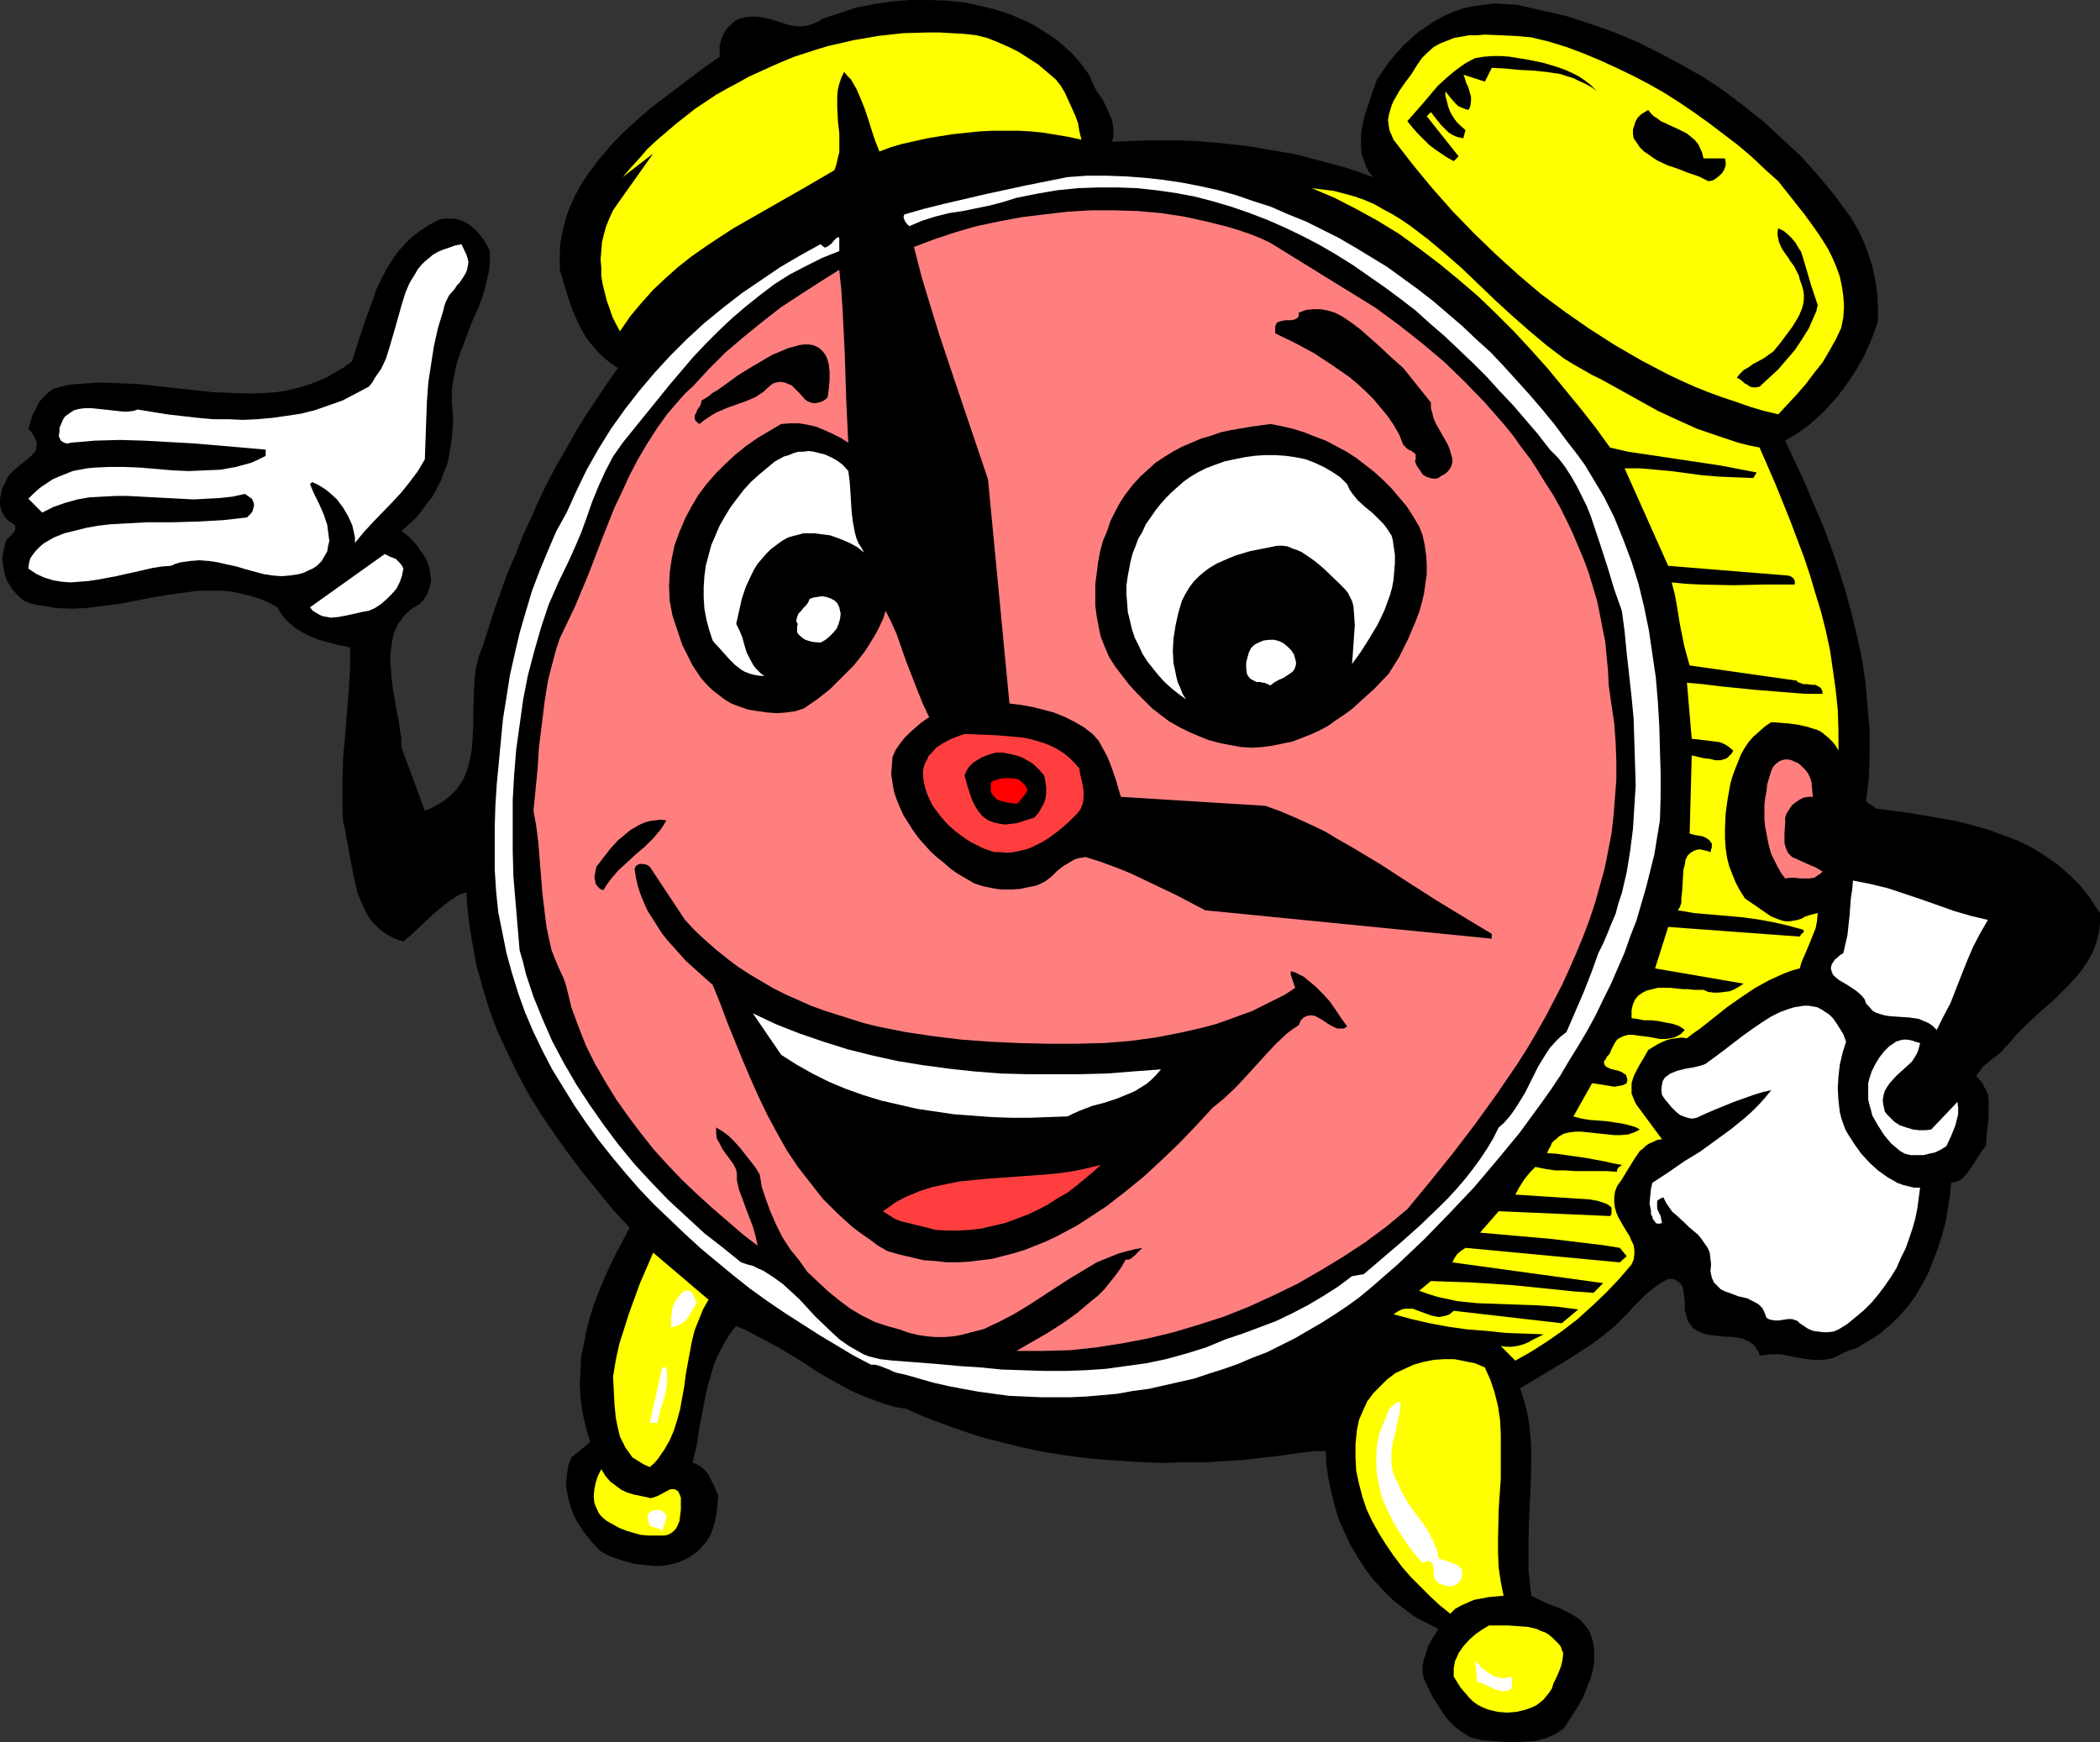 <?xml version="1.0" encoding="UTF-8" standalone="no"?>
<svg
   version="1.0"
   width="129.766mm"
   height="107.677mm"
   id="svg38"
   sodipodi:docname="Clock - Happy.wmf"
   xmlns:inkscape="http://www.inkscape.org/namespaces/inkscape"
   xmlns:sodipodi="http://sodipodi.sourceforge.net/DTD/sodipodi-0.dtd"
   xmlns="http://www.w3.org/2000/svg"
   xmlns:svg="http://www.w3.org/2000/svg">
  <rect width="100%" height="100%" fill="#333333" stroke="none"/>
  <sodipodi:namedview
     id="namedview38"
     pagecolor="#ffffff"
     bordercolor="#000000"
     borderopacity="0.25"
     inkscape:showpageshadow="2"
     inkscape:pageopacity="0.0"
     inkscape:pagecheckerboard="0"
     inkscape:deskcolor="#d1d1d1"
     inkscape:document-units="mm" />
  <defs
     id="defs1">
    <pattern
       id="WMFhbasepattern"
       patternUnits="userSpaceOnUse"
       width="6"
       height="6"
       x="0"
       y="0" />
  </defs>
  <path
     style="fill:#000000;fill-opacity:1;fill-rule:evenodd;stroke:none"
     d="m 254.358,17.448 0.808,1.939 0.97,1.939 1.293,1.777 0.97,1.939 0.808,1.939 0.485,0.969 0.162,0.969 0.162,0.969 v 1.131 0.969 l -0.323,1.131 4.04,-0.162 4.04,-0.162 h 3.878 4.04 l 3.878,0.162 3.878,0.323 7.757,0.808 3.717,0.646 3.878,0.646 3.717,0.646 3.717,0.969 7.272,1.939 3.555,1.131 3.555,1.292 -0.97,-1.292 -0.646,-1.292 -0.485,-1.454 -0.485,-1.292 -0.162,-1.454 v -1.454 -1.454 l 0.162,-1.454 0.646,-3.07 0.97,-2.908 0.97,-2.908 0.97,-2.747 1.454,-2.1 1.454,-2.1 1.616,-1.939 1.616,-1.777 1.778,-1.616 1.778,-1.616 1.939,-1.292 1.939,-1.292 2.101,-1.131 2.262,-0.969 2.262,-0.808 2.262,-0.485 2.424,-0.323 2.586,-0.323 2.586,0.162 2.747,0.162 5.656,1.292 5.656,1.292 5.494,1.777 5.494,1.939 5.494,2.262 5.171,2.585 5.171,2.747 5.171,2.908 4.848,3.231 4.686,3.554 4.686,3.716 4.363,4.039 4.363,4.039 4.04,4.524 3.878,4.685 3.555,4.847 1.616,2.747 1.454,2.908 1.131,2.908 0.97,3.07 0.646,3.07 0.485,3.231 0.162,3.231 v 3.393 l -1.454,4.039 -1.778,4.039 -1.131,1.939 -1.131,1.939 -1.293,1.939 -1.293,1.777 -1.454,1.939 -1.454,1.616 -1.616,1.777 -1.616,1.454 -1.778,1.616 -1.778,1.292 -1.939,1.292 -1.939,1.131 2.262,4.847 2.262,4.847 2.101,5.008 2.101,4.847 1.939,5.17 1.778,5.17 1.616,5.17 1.454,5.331 1.293,5.331 1.131,5.331 0.808,5.331 0.485,5.493 0.485,5.655 v 5.493 l -0.162,5.655 -0.646,5.655 2.424,1.616 7.434,0.969 7.434,1.292 3.717,0.646 3.717,0.969 3.555,0.969 3.555,1.292 3.394,1.292 3.394,1.616 3.07,1.939 3.07,2.1 1.293,1.131 1.454,1.292 1.293,1.292 1.293,1.292 1.131,1.454 1.131,1.454 1.131,1.777 1.131,1.616 v 1.292 1.292 l -0.162,1.292 -0.162,1.131 -0.646,2.262 -0.808,2.1 -1.131,1.939 -1.293,1.939 -1.454,1.777 -1.616,1.777 -3.394,3.393 -3.717,3.231 -3.555,3.393 -1.778,1.777 -1.454,1.777 -0.97,0.969 -0.97,1.131 -0.97,0.808 -1.293,0.969 -2.101,1.777 -0.808,1.131 -0.646,0.969 0.808,0.808 0.646,0.808 0.485,0.969 0.485,0.808 0.323,0.969 0.162,1.131 v 2.262 2.1 l -0.323,2.262 -0.162,2.1 -0.162,2.1 -0.97,1.131 -0.808,1.292 -0.808,1.292 -0.808,1.292 -0.97,1.292 -0.97,1.131 -0.646,0.485 -0.646,0.323 -0.808,0.162 -0.646,0.162 -0.323,3.07 -0.485,3.07 -0.485,2.908 -0.808,3.07 -0.97,3.07 -1.131,2.908 -1.131,2.908 -1.454,2.747 -1.616,2.747 -1.778,2.423 -2.101,2.423 -2.262,2.1 -2.262,1.939 -2.586,1.616 -2.747,1.616 -1.616,0.485 -1.454,0.646 -1.131,0.646 -1.131,0.485 -1.293,0.323 -1.131,0.162 h -1.293 -1.131 l -2.424,-0.323 -2.586,-0.485 -2.424,-0.485 h -1.131 -1.293 l -1.293,0.162 -1.293,0.162 -0.162,-0.808 -0.485,-0.646 -0.323,-0.646 -0.485,-0.485 -1.131,-0.808 -1.131,-0.485 -1.293,-0.323 -1.293,-0.162 -2.747,-0.162 -2.747,-0.323 -1.293,-0.323 -1.131,-0.485 -1.131,-0.646 -0.485,-0.485 -0.323,-0.646 -0.485,-0.485 -0.323,-0.808 -0.162,-0.808 -0.323,-0.969 v -0.969 -1.131 l -0.162,-1.292 -0.162,-1.292 -0.323,-1.131 -0.323,-0.485 -0.323,-0.323 -0.485,-0.323 -0.485,-0.323 -0.808,-0.162 h -0.808 l -1.778,0.969 -1.616,1.131 -1.616,1.292 -1.454,1.454 -1.616,1.616 -1.454,1.616 -1.454,1.454 -1.454,1.454 -2.586,2.1 -2.747,2.1 -2.747,1.777 -2.747,1.777 -5.656,3.393 -5.656,3.393 0.808,2.585 0.808,2.908 0.485,2.908 0.323,2.908 0.162,2.908 v 3.07 l -0.162,6.301 -0.323,6.139 -0.162,6.301 v 3.231 3.07 l 0.323,3.07 0.323,3.07 2.262,1.131 2.101,0.969 2.262,0.808 2.262,1.131 1.939,1.131 0.97,0.808 0.646,0.808 0.808,0.969 0.485,0.969 0.485,1.292 0.323,1.292 0.162,1.292 v 1.454 1.292 l -0.162,1.292 -0.646,2.585 -0.97,2.423 -0.97,2.423 -1.454,2.423 -2.909,4.524 -0.97,0.646 -0.97,0.646 -1.131,0.485 -1.131,0.485 -2.424,0.646 -2.424,0.162 -2.586,0.162 -2.586,-0.162 -2.424,-0.162 -2.424,-0.162 -1.293,-0.323 -1.293,-0.323 -1.131,-0.646 -0.97,-0.646 -1.131,-0.808 -0.97,-0.808 -1.778,-1.939 -1.454,-2.262 -1.454,-2.262 -1.131,-2.262 -0.97,-2.1 -0.323,-1.454 v -1.616 l 0.323,-1.454 0.485,-1.454 0.485,-1.616 0.808,-1.454 1.616,-2.585 -2.909,-1.454 -2.747,-1.454 -2.586,-1.939 -2.424,-1.939 -2.262,-2.262 -2.262,-2.423 -1.939,-2.585 -1.778,-2.747 -1.616,-2.747 -1.454,-3.07 -1.293,-2.908 -0.97,-3.231 -0.808,-3.231 -0.646,-3.07 -0.485,-3.231 -0.162,-3.231 h -2.747 l -2.747,0.323 -5.656,0.808 -5.818,0.646 -2.747,0.323 -2.909,0.162 -5.171,0.323 h -5.171 l -5.01,0.162 -5.01,-0.162 -4.848,-0.323 -4.848,-0.323 -4.686,-0.485 -4.686,-0.646 -4.686,-0.808 -4.525,-0.969 -4.525,-1.131 -4.525,-1.131 -4.363,-1.454 -4.525,-1.616 -4.363,-1.616 -4.363,-1.939 -2.747,-0.485 -2.747,-0.808 -2.586,-0.969 -2.586,-0.969 -2.424,-1.131 -2.424,-1.292 -4.848,-2.747 -4.686,-3.07 -4.848,-2.908 -4.848,-2.585 -2.424,-1.292 -2.586,-1.131 -1.293,1.616 -1.131,1.777 -0.97,1.777 -0.97,1.939 -0.808,1.939 -0.646,2.1 -1.131,4.039 -0.808,4.201 -0.808,4.201 -0.646,4.201 -0.97,4.201 0.646,0.162 0.646,0.323 0.97,0.646 0.97,0.969 0.646,0.969 1.131,2.262 0.97,2.262 -0.162,1.939 -0.162,1.939 -0.323,1.777 -0.485,1.777 -0.646,1.777 -0.97,1.616 -1.293,1.454 -0.646,0.646 -0.808,0.646 -1.131,0.808 -1.293,0.646 -1.454,0.646 -1.293,0.323 -1.454,0.323 -1.454,0.162 h -1.454 l -1.616,-0.162 -1.454,-0.162 -1.454,-0.162 -2.909,-0.808 -2.747,-0.969 -1.293,-0.646 -1.131,-0.646 -1.939,-2.1 -1.939,-2.423 -1.616,-2.585 -0.646,-1.292 -0.485,-1.292 -0.485,-1.454 -0.323,-1.454 -0.323,-1.454 -0.162,-1.454 0.162,-1.616 0.162,-1.454 0.323,-1.616 0.646,-1.616 4.363,-3.554 -0.97,-3.393 -0.808,-3.393 -0.485,-3.393 -0.162,-3.393 0.162,-3.231 0.162,-3.231 0.646,-3.07 0.646,-3.231 0.808,-3.07 0.97,-3.07 1.131,-2.908 1.293,-3.07 1.293,-2.908 1.454,-2.908 3.07,-5.816 -3.878,-4.201 -3.555,-4.362 -3.555,-4.362 -3.394,-4.524 -3.232,-4.524 -3.07,-4.524 -2.909,-4.685 -2.586,-4.847 -2.424,-5.008 -2.262,-4.847 -1.939,-5.17 -1.616,-5.331 -1.454,-5.331 -0.97,-5.493 -0.485,-2.747 -0.323,-2.747 -0.323,-2.908 -0.162,-2.747 -0.808,0.323 -0.97,0.323 -1.778,1.131 -1.939,1.454 -1.939,1.616 -1.939,1.777 -3.555,3.393 -1.778,1.454 -1.131,-0.323 -0.97,-0.323 -1.778,-0.969 -1.616,-1.131 -1.454,-1.454 -1.131,-1.454 -0.97,-1.777 -0.808,-1.777 -0.808,-1.939 -0.485,-2.1 -0.485,-2.1 -0.808,-4.201 -0.808,-4.362 -0.323,-1.939 -0.485,-2.1 -0.162,-2.423 v -2.423 -5.008 l 0.162,-5.17 0.485,-5.17 0.808,-10.34 0.323,-5.17 v -5.008 l -2.424,-0.485 -2.424,-0.646 -2.424,-0.646 -2.424,-0.969 -2.101,-1.131 -0.97,-0.646 -0.97,-0.808 -0.97,-0.808 -0.808,-0.969 -0.808,-1.131 -0.646,-1.131 -1.778,-0.969 -1.778,-0.808 -1.939,-0.646 -1.778,-0.485 -1.939,-0.485 -1.778,-0.323 -1.778,-0.162 h -1.939 -3.717 l -3.555,0.485 -3.717,0.485 -3.717,0.646 -7.434,1.454 -3.878,0.485 -3.717,0.485 -3.555,0.162 -3.878,-0.162 -1.778,-0.323 -1.939,-0.323 -1.778,-0.323 -1.778,-0.646 -1.616,-1.454 -1.293,-1.454 -0.97,-1.616 -0.646,-1.616 -0.323,-1.777 -0.323,-1.939 0.323,-1.777 0.485,-1.939 0.162,-0.646 0.485,-0.485 0.485,-0.485 0.485,-0.485 0.485,-0.646 0.162,-0.485 v -0.646 -0.162 L 3.232,122.462 2.586,121.977 1.939,121.654 0.97,120.523 0.323,119.231 0,117.938 v -1.454 l 0.323,-1.454 0.323,-1.292 0.646,-1.131 0.323,-0.808 0.485,-0.808 0.646,-0.646 0.808,-0.808 1.616,-1.292 1.616,-1.292 0.646,-0.646 0.646,-0.646 0.323,-0.646 0.162,-0.808 v -0.969 l -0.323,-0.808 -0.323,-0.485 -0.323,-0.646 -0.323,-0.485 -0.646,-0.646 0.97,-3.231 0.808,-1.454 0.646,-1.454 0.97,-1.131 1.131,-1.131 1.293,-0.969 0.808,-0.162 0.97,-0.323 2.101,-0.485 2.262,-0.162 4.525,-0.323 4.525,0.162 4.363,0.162 8.888,0.969 8.888,0.969 4.202,0.162 4.363,0.162 4.04,-0.162 2.101,-0.162 2.101,-0.323 2.101,-0.485 1.939,-0.485 1.939,-0.646 2.101,-0.808 1.778,-0.808 1.939,-1.131 1.939,-1.131 1.939,-1.454 1.454,-4.685 0.808,-2.423 0.808,-2.423 1.778,-4.847 0.808,-2.423 1.131,-2.262 1.131,-2.262 1.293,-2.1 1.454,-2.1 1.616,-1.777 1.778,-1.777 1.939,-1.454 2.262,-1.454 2.262,-1.131 1.131,-0.162 h 0.97 0.97 l 0.97,0.162 0.97,0.323 0.808,0.323 0.808,0.485 0.646,0.485 1.454,1.292 1.131,1.454 0.97,1.454 0.808,1.616 v 2.262 l -0.162,2.1 -0.485,2.262 -0.485,1.939 -0.646,2.262 -0.808,2.1 -1.778,4.039 -1.616,4.362 -0.808,2.1 -0.808,2.262 -0.485,2.1 -0.485,2.423 -0.323,2.262 v 2.423 l 0.162,2.262 0.162,2.262 -0.162,2.1 -0.162,2.262 -0.323,2.1 -0.323,1.939 -0.485,2.1 -0.808,1.939 -0.646,1.777 -0.97,1.939 -0.97,1.777 -1.293,1.616 -1.293,1.777 -1.293,1.616 -1.616,1.454 -1.778,1.616 0.97,0.646 0.97,0.808 1.778,1.939 0.646,0.969 0.808,1.131 0.646,1.131 0.485,1.131 0.323,1.131 0.162,1.292 0.162,1.131 -0.162,1.131 -0.323,1.131 -0.485,1.292 -0.646,0.969 -0.97,1.131 -1.131,0.646 -0.97,0.646 -0.808,0.646 -0.808,0.808 -0.646,0.969 -0.646,0.808 -0.485,0.969 -0.485,0.969 -0.485,1.939 -0.323,2.262 -0.162,2.262 0.162,2.262 0.162,2.423 0.323,2.423 0.808,4.685 0.485,2.423 0.323,2.262 0.323,2.1 v 2.1 -0.162 l 5.494,14.863 1.616,-0.646 1.454,-0.808 1.293,-0.808 1.131,-0.808 0.97,-0.969 0.97,-0.969 0.646,-0.969 0.808,-1.131 0.485,-1.131 0.485,-1.131 0.646,-2.423 0.485,-2.585 0.162,-2.585 0.162,-2.747 v -2.747 l 0.162,-5.655 0.162,-2.747 0.323,-2.585 0.646,-2.585 0.485,-1.292 0.485,-1.292 2.747,-8.563 3.07,-8.563 1.778,-4.039 1.616,-4.201 1.939,-4.201 1.778,-4.039 1.939,-4.039 2.101,-4.039 2.262,-3.877 2.262,-4.039 2.262,-3.716 2.586,-3.877 2.586,-3.877 2.586,-3.716 -1.454,-0.969 -1.454,-1.131 -1.293,-1.131 -1.131,-1.292 -1.131,-1.292 -0.97,-1.292 -0.808,-1.454 -0.808,-1.454 -1.454,-3.231 -1.131,-3.231 -1.939,-6.462 v -2.1 -2.1 l 0.162,-2.1 0.323,-1.939 0.485,-1.939 0.485,-1.939 0.646,-1.939 0.808,-1.777 0.808,-1.777 0.97,-1.777 0.97,-1.616 1.131,-1.616 2.424,-3.231 2.586,-3.07 2.909,-3.07 3.07,-2.747 3.07,-2.747 3.394,-2.585 6.626,-5.008 3.232,-2.423 3.232,-2.262 v -1.292 -1.292 l 0.323,-1.292 0.485,-1.131 0.646,-1.292 0.97,-0.969 0.97,-0.969 1.293,-0.646 1.293,-0.323 1.293,-0.162 h 1.293 l 1.293,0.162 2.262,0.485 2.424,0.808 2.262,0.646 1.131,0.162 h 1.293 l 1.131,-0.162 1.131,-0.323 1.293,-0.485 1.293,-0.808 3.878,-1.292 3.878,-1.292 4.04,-0.808 4.363,-0.646 L 212.504,0 h 4.525 l 4.363,0.162 4.363,0.485 2.101,0.485 2.101,0.485 2.101,0.485 4.04,1.292 2.101,0.969 1.939,0.808 1.778,0.969 1.778,1.131 1.778,1.131 1.778,1.292 1.454,1.292 1.616,1.454 1.454,1.616 1.293,1.616 z"
     id="path1" />
  <path
     style="fill:#ffff00;fill-opacity:1;fill-rule:evenodd;stroke:none"
     d="m 246.601,18.579 1.131,1.454 0.97,1.616 0.808,1.777 0.808,1.777 0.808,1.777 0.646,1.777 0.323,1.939 0.485,1.939 -2.909,-0.646 -2.909,-0.485 -2.909,-0.485 -3.07,-0.323 -2.909,-0.162 h -3.07 -3.07 l -3.07,0.162 -3.07,0.323 -3.07,0.323 -3.07,0.485 -2.909,0.485 -2.909,0.646 -2.909,0.646 -2.747,0.808 -2.586,0.969 -0.97,-2.423 -0.808,-2.423 -0.808,-2.585 -0.808,-2.423 -0.97,-2.423 -0.97,-2.262 -0.646,-1.131 -0.646,-1.131 -0.808,-0.808 -0.808,-0.969 -0.646,1.292 -0.485,1.454 -0.323,1.292 -0.162,1.454 v 1.454 1.454 l 0.162,3.07 0.323,2.908 v 2.908 1.454 l -0.323,1.292 -0.323,1.454 -0.485,1.454 -6.626,3.877 -6.787,3.877 -6.787,3.877 -3.394,1.939 -3.232,2.1 -3.394,2.262 -3.232,2.262 -3.07,2.423 -2.909,2.585 -2.909,2.747 -2.747,3.07 -2.586,3.07 -2.424,3.554 -0.97,-1.777 -0.808,-1.616 -0.646,-1.939 -0.646,-1.777 -0.485,-1.939 -0.485,-1.939 -0.323,-1.939 v -1.939 l -0.162,-1.939 0.162,-1.939 0.162,-2.1 0.485,-1.939 0.485,-1.777 0.808,-1.939 0.808,-1.777 1.131,-1.616 8.242,-11.632 -7.11,5.493 1.939,-2.262 1.939,-2.1 1.939,-2.262 2.101,-1.939 2.262,-1.939 2.262,-1.939 2.262,-1.777 2.262,-1.777 2.424,-1.616 2.424,-1.616 2.586,-1.454 2.424,-1.292 2.586,-1.454 5.333,-2.423 2.586,-1.131 2.747,-1.131 5.494,-1.777 2.747,-0.808 2.909,-0.646 2.747,-0.646 2.909,-0.485 2.747,-0.485 5.818,-0.646 5.656,-0.162 h 2.909 l 2.909,0.162 2.747,0.162 2.909,0.323 2.586,0.646 2.424,0.969 2.586,1.131 2.262,1.131 2.262,1.454 2.262,1.454 2.101,1.777 z"
     id="path2" />
  <path
     style="fill:#ffff00;fill-opacity:1;fill-rule:evenodd;stroke:none"
     d="m 415.312,42.328 3.07,3.877 3.07,3.877 2.909,4.039 1.293,1.939 1.293,2.1 0.97,1.939 0.97,2.262 0.808,2.262 0.485,2.262 0.323,2.262 0.162,2.423 -0.162,2.585 -0.485,2.423 -1.293,2.747 -1.454,2.585 -1.616,2.747 -1.939,2.423 -1.939,2.585 -2.101,2.423 -4.363,4.685 -3.394,-0.808 -3.232,-0.969 -3.232,-1.131 -3.394,-1.131 -3.07,-1.131 -3.232,-1.292 -3.232,-1.454 -3.07,-1.454 -6.141,-3.231 -6.141,-3.554 -5.818,-3.716 -5.818,-4.039 -5.656,-4.201 -5.333,-4.524 -5.333,-4.847 -5.171,-5.008 -4.848,-5.008 -4.848,-5.493 -4.525,-5.493 -4.363,-5.655 -0.485,-1.131 -0.485,-1.131 -0.162,-1.131 -0.162,-1.131 0.162,-1.131 0.323,-1.131 0.323,-1.131 0.485,-1.131 1.293,-2.262 1.454,-2.1 1.454,-1.939 1.293,-2.1 1.131,-1.616 1.293,-1.292 1.454,-1.292 1.454,-0.808 1.616,-0.646 1.616,-0.646 1.778,-0.323 1.778,-0.323 h 1.778 l 1.939,-0.162 3.717,0.162 3.555,0.162 3.555,0.323 4.04,0.969 4.202,1.292 3.878,1.454 3.878,1.616 3.878,1.777 3.717,1.777 3.717,1.939 3.717,2.1 3.555,2.262 3.555,2.423 3.394,2.423 3.394,2.585 3.394,2.585 3.232,2.747 3.07,2.908 z"
     id="path3" />
  <path
     style="fill:#000000;fill-opacity:1;fill-rule:evenodd;stroke:none"
     d="m 372.972,21.326 -1.293,-0.969 -1.454,-0.808 -1.454,-0.646 -1.293,-0.646 -1.616,-0.485 -1.454,-0.485 -3.232,-0.485 -3.232,-0.323 -3.232,-0.162 -3.232,-0.323 -3.07,-0.162 -1.616,3.231 -5.01,-1.616 0.323,0.808 0.323,1.131 0.485,0.969 0.323,1.131 0.323,1.131 v 0.969 l -0.162,1.131 -0.162,0.485 -0.323,0.485 -0.97,-0.323 -0.808,-0.323 -0.646,-0.323 -0.646,-0.646 -1.131,-1.292 -1.131,-1.454 v 1.131 l 0.323,1.131 0.323,1.292 0.485,1.292 0.646,1.131 0.808,1.131 0.97,0.969 1.131,0.969 -0.485,1.777 v 0.162 l -1.454,-0.323 -1.131,-0.485 -0.97,-0.646 -0.808,-0.808 -0.808,-0.808 -0.808,-0.969 -1.616,-2.1 -0.97,0.969 7.434,9.37 -1.131,1.131 -1.454,-0.808 -1.454,-0.969 -1.454,-0.969 -1.454,-1.131 -1.293,-1.292 -1.293,-1.292 -1.293,-1.454 -1.131,-1.454 3.555,-4.039 3.555,-4.201 1.939,-1.777 2.101,-1.777 2.262,-1.616 1.131,-0.646 1.293,-0.646 1.939,-0.323 2.101,-0.162 H 350.51 l 2.101,0.162 1.939,0.323 2.101,0.323 3.878,0.808 3.232,0.969 1.778,0.646 1.454,0.646 1.616,0.808 1.454,0.969 1.454,1.131 z"
     id="path4" />
  <path
     style="fill:#000000;fill-opacity:1;fill-rule:evenodd;stroke:none"
     d="m 397.859,36.997 h 5.01 l 0.162,0.808 v 0.808 l -0.323,0.969 -0.485,0.808 -0.646,0.646 -0.808,0.646 -0.808,0.485 -0.97,0.162 -2.262,-1.131 -2.424,-0.808 -2.424,-0.969 -2.424,-0.808 -2.424,-1.131 -0.97,-0.646 -1.131,-0.808 -0.97,-0.646 -0.97,-0.969 -0.646,-0.969 -0.808,-1.131 -0.162,-1.131 v -0.969 l 0.323,-0.969 0.323,-0.969 0.485,-0.808 0.808,-0.808 0.808,-0.485 0.808,-0.485 0.646,0.808 0.646,0.646 0.808,0.485 0.808,0.646 2.101,0.969 2.101,0.969 1.939,0.969 0.97,0.808 0.808,0.646 0.808,0.969 0.485,0.969 0.485,1.131 z"
     id="path5" />
  <path
     style="fill:#ffffff;fill-opacity:1;fill-rule:evenodd;stroke:none"
     d="m 368.609,106.467 1.616,2.262 1.454,2.423 1.454,2.423 1.454,2.423 2.424,4.847 2.101,5.17 1.939,5.17 1.616,5.17 1.293,5.331 1.131,5.493 0.808,5.493 0.808,5.493 0.485,5.655 0.323,5.493 0.162,5.655 0.162,5.493 v 5.655 l -0.162,5.493 -0.646,3.877 -0.646,4.039 -0.97,3.877 -0.97,3.877 -1.131,3.877 -1.131,3.877 -1.454,3.716 -1.293,3.716 -1.616,3.716 -1.616,3.716 -1.778,3.554 -1.778,3.716 -1.939,3.554 -2.101,3.554 -2.101,3.393 -2.101,3.554 -2.262,3.393 -2.424,3.393 -4.848,6.624 -5.333,6.462 -5.333,6.301 -5.818,6.139 -5.818,5.978 -6.141,5.816 -6.302,5.493 -2.747,2.262 -2.909,2.1 -2.909,1.939 -3.07,1.939 -3.07,1.777 -3.07,1.777 -3.232,1.616 -3.232,1.616 -3.394,1.292 -3.394,1.454 -3.232,1.131 -3.555,1.131 -3.394,1.131 -3.555,0.808 -3.555,0.808 -3.555,0.808 -3.717,0.485 -3.555,0.646 -3.555,0.323 -3.717,0.323 -3.555,0.162 h -3.717 -3.555 l -3.555,-0.162 -3.717,-0.162 -3.555,-0.485 -3.555,-0.485 -3.555,-0.646 -3.394,-0.646 -3.555,-0.808 -3.394,-0.969 -3.394,-0.969 -0.808,-0.162 -0.808,-0.162 -0.97,-0.323 -0.97,-0.485 -2.101,-0.808 -1.131,-0.323 h -0.97 l -4.04,-2.1 -4.04,-2.423 -4.04,-2.423 -4.04,-2.585 -4.04,-2.585 -4.04,-2.747 -4.04,-2.908 -3.878,-3.07 -3.717,-3.07 -3.878,-3.231 -3.717,-3.393 -3.555,-3.393 -3.555,-3.393 -3.555,-3.716 -3.232,-3.716 -3.232,-3.877 -3.07,-3.877 -2.909,-4.039 -2.747,-4.039 -2.586,-4.201 -2.586,-4.201 -2.262,-4.362 -2.101,-4.362 -1.939,-4.524 -1.616,-4.524 -1.454,-4.685 -1.293,-4.685 -0.97,-4.847 -0.97,-4.847 -0.485,-4.847 -0.323,-5.008 v -5.008 -4.847 l 0.162,-5.17 0.323,-5.008 0.485,-5.008 0.485,-5.17 0.485,-5.008 0.808,-5.008 0.808,-5.17 1.131,-5.008 1.131,-4.847 1.454,-5.008 1.454,-4.847 1.778,-4.685 1.939,-4.685 1.939,-4.524 2.424,-4.362 2.262,-5.008 2.424,-5.008 2.747,-4.847 2.909,-4.685 3.232,-4.524 3.394,-4.362 3.555,-4.201 3.717,-4.039 3.878,-3.877 4.04,-3.716 4.363,-3.554 4.363,-3.393 4.525,-3.07 4.525,-3.07 4.686,-2.747 4.686,-2.585 0.485,0.485 0.323,0.162 0.162,0.162 0.485,-0.162 0.485,-0.323 0.646,-0.485 0.485,-0.646 0.485,-0.485 0.485,-0.323 h 0.162 l 0.162,0.162 v 3.07 l -4.04,1.616 -3.878,1.939 -3.717,1.939 -3.555,2.262 -3.394,2.585 -3.232,2.585 -3.232,2.747 -3.07,2.908 -3.07,3.07 -2.909,3.07 -2.747,3.231 -2.747,3.231 -5.494,6.785 -5.494,6.785 -1.131,1.616 -1.131,1.616 -1.778,3.393 -1.616,3.554 -1.454,3.554 -1.293,3.716 -1.293,3.554 -1.454,3.393 -1.454,3.231 -2.424,5.008 -2.262,5.17 -1.778,5.331 -1.616,5.655 -1.454,5.493 -1.131,5.816 -0.808,5.816 -0.808,5.816 -0.485,5.978 -0.323,5.816 v 5.978 5.816 l 0.162,5.978 0.485,5.816 0.485,5.816 0.485,5.655 0.808,2.747 0.646,2.747 1.778,5.331 2.101,5.17 2.262,5.17 2.747,5.17 2.909,5.008 3.07,4.685 3.394,4.847 3.394,4.524 3.717,4.524 3.878,4.201 4.04,4.201 4.202,3.877 4.202,3.877 4.363,3.393 4.202,3.393 1.454,0.485 1.293,0.323 1.293,0.646 1.131,0.485 2.262,1.454 2.262,1.616 1.939,1.777 1.939,1.777 1.939,2.1 1.778,1.939 3.878,3.716 1.939,1.777 2.101,1.454 2.262,1.292 1.131,0.646 1.293,0.485 1.293,0.323 1.293,0.323 1.454,0.162 1.454,0.162 10.504,0.808 5.171,0.485 5.01,0.323 4.848,0.485 5.01,0.162 4.848,0.162 h 4.848 l 4.686,-0.162 4.848,-0.323 4.686,-0.646 4.686,-0.646 4.686,-0.969 4.686,-1.292 4.686,-1.454 4.686,-1.939 3.878,-1.292 3.878,-1.454 3.878,-1.454 3.717,-1.777 3.717,-1.939 3.555,-2.1 3.555,-2.262 3.232,-2.423 2.747,-0.485 2.101,-1.777 2.262,-1.939 4.363,-3.716 4.525,-4.039 4.363,-4.201 2.101,-2.1 1.939,-2.1 1.939,-2.262 1.778,-2.262 1.778,-2.423 1.616,-2.423 1.454,-2.423 1.293,-2.585 1.293,-1.131 1.131,-1.292 0.97,-1.292 0.97,-1.454 1.778,-2.908 3.07,-6.139 1.778,-2.908 0.97,-1.454 1.293,-1.454 1.131,-1.131 1.454,-1.131 4.04,-9.37 1.778,-4.524 1.616,-4.524 1.131,-2.262 0.97,-2.262 0.97,-2.423 0.97,-2.262 0.646,-2.423 0.808,-2.423 1.131,-4.847 0.808,-5.008 0.646,-5.008 0.323,-5.17 0.323,-5.17 -0.162,-5.17 -0.162,-5.17 -0.162,-5.17 -0.485,-5.17 -1.131,-10.178 -0.485,-5.008 -0.646,-4.847 -1.778,-5.008 -1.454,-4.847 -1.616,-5.008 -1.616,-4.847 -0.808,-2.423 -0.97,-2.423 -1.131,-2.262 -1.131,-2.262 -1.293,-2.262 -1.454,-2.262 -1.616,-2.1 -1.939,-1.939 -2.747,-3.554 -2.909,-3.393 -2.909,-3.393 -3.07,-3.231 -3.07,-3.393 -3.232,-3.231 -3.232,-3.07 -3.394,-3.231 -3.394,-2.908 -3.394,-3.07 -3.555,-2.747 -3.717,-2.747 -3.717,-2.585 -3.717,-2.585 -3.878,-2.423 -3.878,-2.262 -4.04,-2.1 -4.04,-1.939 -4.04,-1.777 -4.202,-1.616 -4.202,-1.454 -4.363,-1.292 -4.363,-1.131 -4.363,-0.808 -4.525,-0.646 -4.525,-0.485 -4.525,-0.162 h -4.525 l -4.686,0.162 -4.848,0.485 -4.686,0.808 -4.848,0.969 -3.07,0.969 -3.07,0.808 -6.302,1.292 -3.232,0.485 -3.232,0.808 -3.07,0.969 -3.07,1.292 -0.485,-0.485 -0.485,-0.646 -0.323,-0.808 v -0.323 l 0.162,-0.485 4.525,-1.292 4.525,-1.131 4.848,-1.131 4.848,-1.131 9.696,-2.1 9.696,-1.939 4.525,-0.323 h 4.525 l 4.525,0.162 4.363,0.323 4.363,0.485 4.363,0.646 4.202,0.808 4.363,0.969 4.04,1.131 4.202,1.454 4.04,1.292 4.04,1.777 4.04,1.616 3.878,1.939 3.878,1.939 3.878,2.262 3.717,2.262 3.717,2.262 3.555,2.585 3.555,2.585 3.555,2.747 3.394,2.908 3.394,2.908 3.232,3.07 3.394,3.07 3.07,3.231 3.07,3.393 3.07,3.393 2.909,3.393 2.909,3.554 2.747,3.716 z"
     id="path6" />
  <path
     style="fill:#ffff00;fill-opacity:1;fill-rule:evenodd;stroke:none"
     d="m 374.104,88.696 4.363,2.423 4.363,2.423 4.363,2.423 4.525,2.1 4.686,2.1 4.686,1.616 4.848,1.616 2.586,0.646 2.424,0.485 3.717,8.563 3.394,8.401 3.232,8.563 1.454,4.362 1.293,4.362 1.293,4.201 1.131,4.524 0.97,4.524 0.646,4.524 0.646,4.524 0.485,4.685 0.162,4.685 v 4.847 l -0.646,-1.131 -0.808,-0.969 -0.808,-0.808 -0.97,-0.808 -0.808,-0.646 -0.97,-0.485 -1.131,-0.323 -0.97,-0.323 -2.101,-0.485 -2.262,-0.323 -2.101,-0.162 -2.101,-0.162 -1.454,0.969 -1.454,1.292 -1.293,1.131 -1.131,1.292 -0.97,1.454 -0.808,1.454 -0.646,1.616 -0.646,1.616 -0.646,1.777 -0.485,1.616 -0.646,3.554 -0.485,3.554 -0.162,3.554 v 2.262 l 0.162,2.262 0.323,2.262 0.485,1.939 0.808,2.1 0.808,1.939 0.97,1.777 1.131,1.777 3.07,2.1 1.616,1.131 1.454,0.969 1.616,0.646 0.97,0.323 0.808,0.162 h 0.808 l 0.97,-0.162 0.97,-0.162 0.97,-0.323 0.808,-0.485 0.97,-0.323 1.939,-0.485 -0.162,1.939 -0.323,1.616 -0.646,1.616 -0.646,1.616 -1.293,3.07 -0.646,1.454 -0.485,1.616 -1.778,0.485 -1.778,0.646 -1.778,0.808 -1.778,0.808 -3.232,1.777 -3.394,2.262 -3.232,2.262 -3.232,2.585 -3.07,2.423 -1.616,1.131 -1.454,1.131 -1.293,-0.162 -1.293,0.162 -1.131,0.162 -1.131,0.323 -1.131,0.485 -0.97,0.485 -2.101,1.292 -0.808,1.454 -0.97,1.616 -0.808,1.454 -0.808,1.616 -0.485,1.616 v 1.616 0.808 l 0.323,0.808 0.323,0.808 0.485,0.969 5.979,8.078 -1.131,0.162 -0.97,0.485 -0.808,0.323 -0.808,0.485 -0.646,0.646 -0.808,0.646 -1.131,1.616 -2.101,3.393 -0.97,1.616 -1.131,1.616 -0.485,1.292 -0.162,1.292 v 1.292 l 0.162,1.131 0.323,1.131 0.485,1.131 1.293,2.262 1.293,2.1 0.485,1.131 0.485,0.969 0.162,1.131 v 1.131 l -0.162,1.131 -0.485,1.131 -2.909,3.393 -3.07,3.231 -3.232,3.07 -3.394,3.07 -3.555,2.747 -3.717,2.585 -3.555,2.262 -3.717,2.1 -3.394,-3.393 1.293,0.162 h 1.293 l 1.131,-0.162 1.293,-0.323 1.293,-0.485 1.131,-0.646 2.586,-1.292 -4.363,-0.162 -4.525,-0.162 -4.525,-0.485 -4.363,-0.323 -4.525,-0.646 -4.363,-0.808 -4.202,-0.969 -4.202,-1.131 0.97,-0.646 0.97,-0.485 0.808,-0.162 h 0.97 0.808 l 0.808,0.323 1.778,0.646 1.778,0.646 0.808,0.162 0.97,0.162 0.808,-0.162 0.808,-0.162 0.808,-0.323 0.97,-0.808 25.21,2.908 3.878,-3.231 -2.586,-0.323 -2.424,-0.323 -4.686,-0.323 -4.848,-0.162 -4.525,-0.162 -4.525,-0.162 -4.686,-0.485 -2.262,-0.485 -2.262,-0.485 -2.101,-0.646 -2.262,-0.808 2.747,-2.262 4.686,0.162 4.848,0.162 9.696,0.646 9.534,0.969 4.686,0.485 4.525,0.323 2.262,-2.262 -35.229,-4.847 0.485,-0.969 0.646,-0.969 0.97,-0.808 0.97,-0.646 36.037,3.393 1.616,-1.454 -1.616,-1.939 -4.04,-0.646 -4.04,-0.485 -8.08,-0.969 -16.483,-1.454 v 0 l 4.363,-5.008 26.018,1.131 0.323,-0.485 v -0.485 -0.485 -0.485 l -0.162,-0.162 -0.323,-0.323 -0.808,-0.485 -0.97,-0.323 -0.97,-0.323 -0.97,-0.162 -0.808,-0.162 -17.453,-1.131 0.97,-1.777 1.131,-1.777 1.293,-1.616 1.293,-1.292 2.424,0.485 2.262,0.323 h 2.262 l 2.262,0.162 h 4.848 2.424 l 2.586,0.162 v -0.323 -0.162 l 0.323,-0.485 0.162,-0.162 0.323,-0.162 0.323,-0.323 -1.939,-0.323 -2.101,-0.485 -4.363,-0.808 -4.525,-0.646 -2.262,-0.323 -2.262,-0.162 0.323,-0.808 0.485,-0.808 0.323,-0.808 0.485,-0.485 0.646,-0.485 0.485,-0.485 1.131,-0.646 1.293,-0.323 1.454,-0.162 h 1.454 l 1.454,0.162 3.07,0.323 3.07,0.323 h 1.616 l 1.616,-0.162 1.454,-0.485 1.293,-0.646 -0.808,-0.485 -0.97,-0.323 -1.778,-0.485 -1.939,-0.323 -2.101,-0.323 -2.101,-0.162 -2.101,-0.162 -1.939,-0.323 -1.778,-0.485 4.363,-7.755 2.262,0.323 0.97,0.162 0.97,0.162 0.97,0.162 0.97,-0.162 0.97,-0.162 0.97,-0.485 0.162,-0.808 -0.162,-0.646 -0.162,-0.485 -0.485,-0.323 -0.485,-0.323 -0.808,-0.323 -0.646,-0.162 -0.646,-0.162 -0.646,-0.162 -0.646,-0.323 -0.485,-0.323 -0.162,-0.323 -0.162,-0.485 0.162,-0.485 0.323,-0.323 0.162,-0.485 0.485,-0.485 0.323,-0.485 0.323,-0.808 0.646,-1.292 0.323,-0.485 0.323,-0.485 0.485,-0.323 0.97,-0.485 1.131,-0.323 h 1.131 l 1.131,0.162 1.293,0.162 1.293,0.162 2.586,0.485 h 1.293 l 1.293,-0.162 1.131,-0.323 1.131,-0.646 0.485,-0.485 0.485,-0.485 -0.646,-0.485 -0.808,-0.485 -1.454,-0.485 -1.778,-0.323 -1.616,-0.323 -1.616,-0.162 h -1.616 l -1.616,-0.323 -1.293,-0.162 v -1.777 l 0.162,-0.808 0.162,-0.646 0.485,-1.131 0.808,-0.969 0.97,-0.646 0.97,-0.485 1.293,-0.323 1.293,-0.323 h 1.454 1.454 l 2.909,0.323 h 1.293 l 1.293,0.162 h 1.131 1.131 l 1.131,0.485 1.293,0.162 h 1.131 l 1.293,-0.162 1.293,-0.162 1.131,-0.485 1.131,-0.646 0.97,-0.646 -20.685,-3.554 3.07,-9.694 30.704,2.262 0.323,-0.485 0.323,-0.323 0.323,-0.323 v -0.162 l -0.162,-0.323 -3.555,-0.969 -3.555,-0.808 -3.555,-0.646 -3.555,-0.485 -7.434,-0.646 -3.717,-0.323 -3.878,-0.646 0.485,-0.808 0.323,-0.969 v -1.131 l 0.162,-1.292 0.162,-2.585 0.162,-2.747 0.323,-1.131 0.162,-1.131 0.485,-0.969 0.646,-0.646 0.808,-0.485 0.485,-0.162 0.485,-0.162 h 0.646 l 0.646,0.162 0.808,0.162 0.808,0.323 0.162,-0.646 0.162,-0.485 v -0.485 -0.485 l -0.323,-0.323 -0.162,-0.323 -0.646,-0.485 -0.97,-0.485 -0.97,-0.162 -0.97,-0.162 -1.131,-0.323 0.485,-18.256 2.747,0.646 1.454,0.162 1.293,0.323 h 1.293 l 0.485,-0.162 0.646,-0.162 0.485,-0.323 0.485,-0.485 0.485,-0.485 0.323,-0.646 -0.97,-0.808 -0.97,-0.646 -1.131,-0.485 -1.131,-0.162 -2.586,-0.323 -1.454,-0.162 -1.454,-0.162 -1.131,-13.248 v 0.162 l 3.717,0.323 3.878,0.485 7.918,0.808 8.08,0.646 4.04,0.323 h 4.04 v -0.485 l -0.162,-0.485 -0.323,-0.485 -0.323,-0.162 -0.808,-0.485 h -0.97 l -0.97,-0.162 h -0.97 l -0.808,-0.323 -0.485,-0.162 -0.162,-0.323 -25.048,-3.554 -0.646,-2.262 -0.646,-2.423 -0.97,-4.847 -0.808,-5.008 -0.485,-2.423 -0.646,-2.423 3.394,0.323 3.555,0.162 7.434,0.162 7.272,-0.162 h 3.555 3.555 v -0.485 -0.323 l -0.162,-0.323 -0.162,-0.323 -0.646,-0.485 -0.646,-0.162 v 0 l -27.957,-2.262 -10.181,-22.78 h 3.555 l 3.717,0.323 3.555,0.323 3.717,0.485 3.555,0.485 3.878,0.323 3.878,0.162 4.202,0.162 0.808,-1.292 -4.202,-0.808 -4.202,-0.808 -17.291,-2.585 -4.363,-0.646 -4.202,-0.969 -3.394,-4.685 -3.555,-4.524 -3.717,-4.524 -3.717,-4.524 -4.04,-4.524 -4.04,-4.362 -4.202,-4.201 -4.202,-4.039 -4.525,-3.877 -4.525,-3.716 -4.686,-3.554 -4.686,-3.393 -5.01,-3.07 -5.01,-2.747 -5.01,-2.585 -5.333,-2.262 2.586,0.323 2.586,0.323 2.424,0.646 2.424,0.646 2.262,0.808 2.262,0.969 2.262,1.292 2.101,1.131 2.101,1.292 2.101,1.454 4.04,3.07 4.04,3.393 3.878,3.393 7.757,7.432 3.878,3.554 4.04,3.554 4.04,3.393 4.04,3.07 2.101,1.292 2.262,1.292 2.262,1.292 z"
     id="path7" />
  <path
     style="fill:#ff7f7f;fill-opacity:1;fill-rule:evenodd;stroke:none"
     d="m 321.26,71.894 5.494,4.039 5.333,4.201 5.171,4.362 4.848,4.685 4.686,4.847 4.525,5.17 2.101,2.585 1.939,2.747 2.101,2.747 1.778,2.747 1.778,2.908 1.778,2.747 1.616,2.908 1.454,2.908 1.454,3.07 1.293,3.07 1.293,3.07 1.131,3.07 0.97,3.231 0.97,3.231 0.646,3.07 0.646,3.393 0.646,3.231 0.323,3.393 0.323,3.393 0.162,3.393 0.646,4.524 0.646,4.362 0.323,4.362 0.162,4.362 v 4.362 l -0.323,4.201 -0.323,4.201 -0.485,4.201 -0.808,4.201 -0.808,4.039 -1.131,4.039 -1.131,4.039 -1.293,3.877 -1.454,3.877 -1.616,3.877 -1.616,3.716 -1.778,3.877 -1.939,3.716 -1.939,3.716 -2.101,3.716 -2.101,3.554 -2.262,3.554 -4.848,7.109 -5.01,6.947 -5.171,6.785 -5.333,6.624 -5.333,6.462 -4.848,4.039 -5.01,3.716 -5.171,3.393 -5.333,3.231 -5.333,3.07 -5.656,2.747 -5.656,2.585 -5.656,2.262 -5.979,1.939 -5.979,1.777 -5.979,1.454 -5.979,1.131 -6.141,0.969 -6.141,0.646 -6.302,0.162 h -6.141 l 7.272,-4.201 3.555,-2.262 3.394,-2.423 3.232,-2.747 1.616,-1.292 1.454,-1.454 1.293,-1.616 1.293,-1.616 1.293,-1.777 1.131,-1.939 h 0.646 l 0.485,-0.162 0.97,-0.808 0.808,-0.808 0.97,-0.969 -1.778,0.323 -1.939,0.485 -1.778,0.485 -1.616,0.646 -3.555,1.454 -3.232,1.939 -3.232,1.939 -3.232,2.1 -3.232,2.1 -3.232,2.1 -3.232,1.939 -3.394,1.777 -1.778,0.808 -1.616,0.808 -1.778,0.485 -1.939,0.485 -1.778,0.485 -1.939,0.323 -1.939,0.162 h -1.939 l -2.101,-0.162 -2.101,-0.323 -2.101,-0.485 -2.262,-0.808 -2.909,-0.808 -2.909,-0.969 -2.909,-1.454 -2.747,-1.616 -2.586,-1.939 -2.586,-2.1 -2.424,-2.262 -2.424,-2.262 -1.939,-2.747 -2.101,-2.585 -1.778,-2.747 -1.454,-2.908 -1.293,-2.908 -1.131,-3.07 -0.97,-2.908 -0.485,-2.908 -0.97,-1.616 -1.131,-1.454 -2.424,-3.07 -1.293,-1.454 -1.293,-1.292 -1.454,-1.131 -1.616,-0.969 v 0.646 0.646 l 0.162,1.292 0.646,1.131 0.646,1.292 0.808,1.131 1.778,2.423 0.646,1.292 0.162,1.131 v 1.292 l 0.485,2.262 0.808,2.1 0.808,2.262 1.616,4.201 0.646,2.262 0.485,2.262 -3.555,-2.747 -3.555,-3.07 -3.555,-3.07 -3.555,-3.231 -3.394,-3.231 -3.394,-3.554 -3.232,-3.554 -3.07,-3.877 -2.909,-3.877 -2.747,-3.877 -2.586,-4.201 -2.424,-4.201 -2.101,-4.201 -1.778,-4.524 -1.616,-4.362 -1.131,-4.685 -0.323,-1.131 -0.485,-1.292 -1.131,-2.423 -1.131,-2.747 -0.485,-1.292 -0.323,-1.454 -0.808,-3.716 -0.485,-3.877 -0.485,-4.039 -0.323,-4.039 -0.646,-7.916 -0.485,-3.877 -0.646,-3.554 0.485,-4.847 0.485,-5.008 0.323,-5.008 0.646,-5.17 0.646,-5.331 0.808,-5.008 0.646,-2.585 0.646,-2.423 0.646,-2.423 0.808,-2.423 1.778,-3.716 1.778,-3.716 3.232,-7.755 2.909,-7.593 3.07,-7.755 1.778,-3.716 1.778,-3.877 1.939,-3.716 2.101,-3.554 2.262,-3.554 2.424,-3.393 2.909,-3.393 1.454,-1.616 1.616,-1.454 1.939,-2.1 1.778,-1.939 4.04,-4.039 4.202,-3.554 4.363,-3.554 4.363,-3.393 4.686,-3.07 4.525,-2.908 4.363,-2.747 0.485,4.847 0.323,5.008 0.485,10.017 0.323,10.34 0.485,10.178 -1.778,-1.131 -1.939,-0.969 -1.778,-0.808 -1.939,-0.808 -2.101,-0.485 -1.939,-0.323 h -2.101 l -2.101,0.162 -2.747,1.616 -2.747,1.616 -2.747,1.939 -2.424,1.939 -2.424,2.262 -2.262,2.262 -2.101,2.423 -1.939,2.585 -1.616,2.747 -1.454,2.747 -1.293,3.07 -1.131,3.07 -0.646,3.07 -0.485,3.231 -0.162,3.393 0.162,3.393 0.646,3.393 1.131,3.393 1.131,3.393 0.808,1.616 0.808,1.616 0.808,1.616 0.97,1.454 0.97,1.454 1.293,1.454 1.293,1.292 1.454,1.131 1.454,1.131 1.616,0.969 2.101,0.808 1.939,0.646 2.101,0.323 2.262,0.323 2.262,0.162 2.101,-0.162 2.262,-0.323 1.939,-0.646 3.07,-2.1 3.07,-2.423 2.747,-2.747 2.747,-2.747 2.424,-3.07 0.97,-1.454 0.97,-1.616 0.97,-1.616 0.808,-1.616 0.808,-1.777 0.485,-1.616 1.293,2.585 1.293,2.908 1.131,3.231 1.131,3.231 2.586,6.624 1.293,3.231 1.454,3.07 -0.323,0.162 -0.485,0.323 -1.131,0.808 -1.293,1.131 -1.293,1.131 -1.293,1.292 -1.131,1.454 -0.97,1.454 -0.323,0.808 -0.323,0.646 -0.162,2.1 -0.162,1.939 0.323,2.1 0.323,1.939 0.646,1.939 0.808,1.939 0.808,1.777 1.131,1.777 1.131,1.777 1.293,1.777 1.293,1.454 1.454,1.616 1.616,1.454 1.616,1.292 1.454,1.292 1.616,1.131 1.939,1.131 1.939,1.131 1.939,0.646 2.262,0.485 2.101,0.323 h 2.262 l 2.262,-0.162 2.262,-0.485 0.97,-0.162 0.97,-0.323 1.616,-0.808 1.454,-1.131 1.293,-1.292 1.454,-1.131 1.616,-0.969 0.808,-0.485 0.808,-0.323 0.97,-0.162 0.97,-0.162 3.555,1.131 3.555,1.292 3.555,1.454 3.394,1.616 7.11,3.393 6.787,3.554 66.902,6.624 v -1.131 l -6.464,-3.877 -6.626,-4.039 -6.302,-4.039 -6.464,-4.201 -6.464,-3.877 -3.394,-1.939 -3.232,-1.939 -3.394,-1.616 -3.555,-1.616 -3.394,-1.454 -3.555,-1.292 -33.774,-2.1 -1.131,-3.877 -1.293,-3.716 -0.808,-1.939 -0.97,-1.777 -0.97,-1.777 -1.454,-1.616 -2.101,-1.616 -2.262,-1.292 -2.262,-1.131 -2.424,-0.969 -2.424,-0.646 -2.586,-0.646 -2.747,-0.485 -2.586,-0.323 -5.01,-52.345 -4.525,-13.409 -4.525,-13.409 -2.262,-6.785 -2.101,-6.785 -2.101,-6.947 -1.778,-6.947 4.686,-1.777 4.848,-1.616 5.01,-1.454 5.333,-1.131 5.171,-0.969 5.333,-0.646 5.494,-0.646 5.494,-0.323 h 5.333 l 5.494,0.162 5.494,0.485 5.333,0.808 5.171,1.131 5.171,1.292 2.586,0.808 2.424,0.808 2.424,0.969 2.424,1.131 z"
     id="path8" />
  <path
     style="fill:#000000;fill-opacity:1;fill-rule:evenodd;stroke:none"
     d="m 424.523,71.248 -0.323,1.454 -0.646,1.454 -1.131,2.585 -1.616,2.585 -1.616,2.423 -1.939,2.262 -1.939,2.262 -2.101,1.939 -2.262,2.1 -0.808,0.162 h -0.808 l -0.646,-0.162 -0.646,-0.485 -0.646,-0.323 -0.485,-0.485 -0.646,-0.485 -0.646,-0.323 0.808,-0.969 0.808,-0.808 1.131,-0.646 1.131,-0.808 2.424,-1.292 1.131,-0.808 1.131,-0.808 1.454,-1.777 1.454,-1.939 1.454,-1.939 1.293,-2.1 0.485,-0.969 0.485,-1.131 0.323,-1.131 0.162,-1.131 V 68.824 l -0.162,-1.131 -0.323,-1.131 -0.485,-1.292 -0.162,-0.808 -0.323,-0.646 -0.808,-1.616 -0.97,-1.292 -0.485,-0.808 -0.485,-0.646 -0.97,-1.454 -0.646,-1.454 -0.162,-0.808 -0.162,-0.808 v -0.808 l 0.162,-0.808 1.293,0.646 0.97,0.808 0.97,0.969 0.808,0.969 0.646,1.131 0.646,0.969 0.808,2.585 1.454,5.008 0.808,2.423 z"
     id="path9" />
  <path
     style="fill:#ffffff;fill-opacity:1;fill-rule:evenodd;stroke:none"
     d="m 108.918,59.454 0.323,0.969 0.162,0.808 -0.162,0.969 -0.162,0.808 -0.323,0.808 -0.485,0.808 -0.97,1.454 -0.646,0.646 -0.485,0.808 -1.293,1.454 -0.808,1.616 -0.323,0.969 -0.162,0.808 -1.293,4.201 -0.97,4.362 -0.646,4.201 -0.646,4.201 -0.323,4.362 -0.162,4.362 -0.162,4.524 -0.162,4.685 -1.616,2.747 -1.939,2.585 -1.939,2.423 -2.101,2.262 -4.525,4.685 -2.101,2.262 -2.101,2.585 v -1.131 l -0.162,-0.969 -0.485,-2.1 -0.97,-2.1 -1.131,-1.939 -1.454,-1.939 -1.778,-1.616 -0.808,-0.646 -0.97,-0.646 -1.131,-0.646 -1.131,-0.485 -0.485,0.485 0.97,2.262 1.131,2.262 1.131,2.585 0.808,2.423 0.162,1.292 0.162,1.292 0.162,1.131 -0.323,1.292 -0.162,1.131 -0.646,1.131 -0.646,1.131 -1.131,1.131 -0.97,0.646 -1.131,0.485 -0.97,0.485 -1.131,0.323 -2.101,0.323 -1.939,0.162 -2.101,-0.162 -2.101,-0.323 -4.202,-1.131 -2.101,-0.646 -2.262,-0.485 -2.101,-0.485 -2.101,-0.323 -2.262,-0.162 -2.101,0.162 -2.262,0.323 -1.131,0.323 -1.131,0.485 -2.101,0.162 -2.101,0.323 -4.202,0.969 -2.262,0.485 -2.101,0.485 -4.363,0.808 -2.101,0.323 -2.101,0.162 -2.101,0.162 -2.101,-0.162 -1.939,-0.323 -2.101,-0.646 -1.778,-0.808 -1.939,-1.292 0.162,-1.292 0.323,-1.131 0.646,-0.969 0.808,-0.969 0.808,-0.808 0.97,-0.808 2.262,-1.292 2.424,-0.969 2.586,-0.646 2.586,-0.646 2.747,-0.485 2.747,-0.323 2.909,-0.162 5.818,-0.323 h 5.979 l 5.818,-0.162 5.818,-0.323 2.909,-0.323 2.747,-0.323 0.97,-0.969 0.323,-0.485 0.162,-0.646 0.162,-0.485 v -0.646 l -0.162,-0.485 -0.323,-0.646 -1.616,-1.131 -2.909,0.646 -3.07,0.323 -3.07,0.162 -2.909,0.162 -6.141,-0.323 -6.141,-0.323 -3.07,-0.162 H 26.826 l -2.909,0.162 -3.07,0.162 -2.747,0.485 -2.909,0.808 -2.747,0.969 -1.293,0.646 -1.293,0.646 -3.232,-3.231 1.293,-1.292 1.454,-1.292 1.454,-0.969 1.454,-0.969 1.454,-0.646 1.616,-0.646 1.616,-0.646 1.616,-0.323 1.778,-0.323 1.616,-0.162 3.555,-0.162 h 3.555 l 3.717,0.162 7.595,0.646 3.717,0.162 3.717,-0.162 3.717,-0.162 1.778,-0.323 1.778,-0.323 1.778,-0.485 1.778,-0.485 1.778,-0.808 1.616,-0.808 v -1.454 l -5.494,-0.485 -5.656,-0.485 -5.656,-0.485 -5.818,-0.323 -5.818,-0.323 -5.656,-0.162 -5.818,0.162 -5.656,0.485 -0.485,0.162 h -0.485 l -0.485,-0.162 -0.323,-0.162 -0.485,-0.323 -0.162,-0.323 -0.162,-0.323 -0.162,-0.485 0.162,-0.969 v -0.969 l 0.323,-0.646 0.323,-0.808 0.323,-0.646 0.323,-0.485 1.131,-0.808 0.97,-0.646 1.293,-0.323 1.293,-0.162 h 1.454 l 3.07,0.323 2.909,0.323 1.454,0.162 h 1.131 l 1.293,-0.162 0.97,-0.323 6.949,1.131 7.11,0.808 3.555,0.323 h 3.555 l 3.394,0.162 3.394,-0.162 3.555,-0.323 3.394,-0.485 3.232,-0.485 3.232,-0.808 3.232,-1.131 3.232,-1.131 3.07,-1.616 3.07,-1.616 0.808,-0.969 0.646,-1.131 1.454,-2.1 1.131,-2.423 0.808,-2.585 1.454,-5.008 1.454,-5.17 0.808,-2.585 0.97,-2.262 1.293,-2.1 0.646,-1.131 0.808,-0.969 0.808,-0.808 0.97,-0.808 0.97,-0.808 1.131,-0.646 1.131,-0.485 1.454,-0.485 1.293,-0.485 1.616,-0.323 z"
     id="path10" />
  <path
     style="fill:#000000;fill-opacity:1;fill-rule:evenodd;stroke:none"
     d="m 334.188,94.027 v 1.292 l 0.323,1.131 0.323,1.292 0.485,1.131 1.454,2.585 1.293,2.262 0.485,1.131 0.323,1.131 0.323,1.131 v 0.969 l -0.323,0.969 -0.646,0.969 -0.323,0.323 -0.646,0.485 -0.646,0.323 -0.646,0.485 -0.646,0.162 h -0.485 l -0.97,-0.162 -0.808,-0.323 -0.808,-0.485 -0.485,-0.808 -0.485,-0.646 -0.323,-0.485 -0.162,-0.323 -0.323,-0.808 0.162,-0.485 v -0.485 -0.646 l -0.323,-0.323 -0.485,-0.323 -0.323,-0.323 h -0.323 l -0.485,-0.323 -0.485,-0.485 -0.485,-0.485 -0.97,-2.423 -1.293,-2.262 -1.454,-2.1 -1.616,-1.939 -1.616,-1.939 -1.778,-1.777 -1.939,-1.777 -1.939,-1.616 -2.101,-1.454 -2.101,-1.454 -4.202,-2.747 -4.525,-2.423 -4.363,-2.1 V 76.902 76.256 l 0.162,-0.485 0.323,-0.485 0.485,-0.162 0.485,-0.162 0.97,-0.162 h 1.131 l 0.97,-0.162 0.485,-0.323 0.323,-0.162 0.162,-0.485 v -0.646 l 1.778,-0.646 1.616,-0.162 h 1.778 l 1.616,0.323 1.616,0.485 1.616,0.808 1.454,0.969 1.616,1.131 1.454,1.131 1.454,1.292 2.909,2.585 2.747,2.585 1.454,1.292 1.293,1.131 z"
     id="path11" />
  <path
     style="fill:#000000;fill-opacity:1;fill-rule:evenodd;stroke:none"
     d="m 193.273,92.896 -0.646,0.485 -0.485,0.323 -0.97,0.323 -0.97,0.162 -0.808,-0.162 -0.808,-0.323 -0.646,-0.485 -1.131,-1.292 -1.293,-1.292 -0.646,-0.646 -0.808,-0.323 -0.808,-0.323 -0.97,-0.162 -0.97,0.162 -0.646,0.162 -0.485,0.323 -0.97,0.808 -0.808,0.808 -1.939,1.292 -2.262,0.969 -4.525,1.616 -2.262,0.969 -1.131,0.646 -0.97,0.646 -0.97,0.646 -0.97,0.808 -0.485,-0.323 -0.323,-0.323 -0.162,-0.162 -0.162,-0.485 v -0.646 l 0.323,-0.646 0.323,-0.808 0.485,-0.646 0.323,-0.646 0.162,-0.808 0.808,-0.485 0.808,-0.485 0.97,-0.808 1.131,-0.646 2.262,-1.616 2.424,-1.777 2.586,-1.616 2.747,-1.616 2.747,-1.616 2.747,-1.131 1.131,-0.485 1.293,-0.323 1.131,-0.323 1.131,-0.162 h 1.131 l 0.97,0.162 0.808,0.323 0.808,0.485 0.646,0.646 0.646,0.808 0.485,1.131 0.323,1.292 0.162,1.616 v 1.777 l -0.162,1.939 z"
     id="path12" />
  <path
     style="fill:#000000;fill-opacity:1;fill-rule:evenodd;stroke:none"
     d="m 331.441,122.946 0.808,2.1 0.485,2.262 0.323,2.262 0.162,2.262 v 2.262 l -0.323,2.262 -0.323,2.262 -0.485,2.1 -0.646,2.262 -0.808,2.1 -0.97,2.262 -0.808,1.939 -2.101,4.201 -2.424,3.877 -3.232,3.393 -3.555,3.231 -1.778,1.616 -1.778,1.292 -1.939,1.292 -1.778,1.292 -2.101,1.131 -2.101,0.969 -2.101,0.808 -2.101,0.808 -2.262,0.485 -2.424,0.485 -2.262,0.323 -2.424,0.162 -2.747,-0.162 -2.586,-0.485 -2.424,-0.485 -2.424,-0.646 -2.424,-0.969 -2.262,-0.969 -2.262,-1.131 -2.262,-1.292 -1.939,-1.454 -2.101,-1.616 -1.778,-1.777 -1.778,-1.777 -1.778,-1.939 -1.616,-2.1 -1.616,-2.1 -1.454,-2.262 -0.97,-2.262 -0.97,-2.423 -0.485,-2.262 -0.485,-2.585 -0.323,-2.423 v -2.585 -2.585 l 0.323,-2.423 0.323,-2.585 0.485,-2.585 0.646,-2.423 0.97,-2.262 0.808,-2.423 1.131,-2.262 1.131,-2.1 1.293,-1.939 1.616,-2.1 1.778,-1.939 1.778,-1.616 1.778,-1.616 1.939,-1.292 2.101,-1.292 2.101,-1.131 2.262,-0.969 2.262,-0.969 2.262,-0.646 2.262,-0.808 2.262,-0.485 4.686,-0.808 4.686,-0.646 2.586,0.485 2.747,0.646 2.586,0.808 2.424,0.969 2.586,0.969 2.424,1.292 2.424,1.292 2.262,1.454 2.101,1.616 2.262,1.777 1.939,1.777 1.939,1.939 1.778,2.1 1.778,2.1 1.454,2.262 z"
     id="path13" />
  <path
     style="fill:#ffffff;fill-opacity:1;fill-rule:evenodd;stroke:none"
     d="m 198.121,110.022 0.323,2.423 0.162,2.423 0.162,2.585 0.162,2.423 0.323,2.423 0.485,2.423 0.323,1.131 0.485,1.131 0.646,0.969 0.646,1.131 -1.616,-1.292 -1.778,-0.969 -2.262,-0.969 -2.262,-0.808 -2.424,-0.323 -1.293,-0.162 h -1.293 -1.293 l -1.131,0.323 -1.293,0.323 -1.131,0.323 -1.454,0.808 -1.293,0.969 -1.293,0.969 -1.131,1.131 -0.97,1.131 -0.97,1.131 -0.808,1.292 -0.646,1.292 -1.293,2.747 -0.97,2.908 -0.646,2.908 -0.646,2.908 0.808,1.616 0.646,1.616 0.485,1.777 0.485,1.616 0.808,1.616 0.808,1.454 0.485,0.646 0.646,0.646 0.646,0.646 0.808,0.485 h -1.131 l -0.97,-0.162 -0.808,-0.162 -0.97,-0.323 -0.808,-0.323 -0.808,-0.485 -1.454,-1.131 -1.293,-1.292 -1.293,-1.454 -1.293,-1.454 -0.646,-0.646 -0.646,-0.808 -0.808,-2.423 -0.646,-2.423 -0.485,-2.585 -0.162,-2.585 v -2.423 l 0.162,-2.585 0.323,-2.423 0.646,-2.423 0.646,-2.423 0.97,-2.262 0.97,-2.262 1.293,-2.262 1.293,-2.1 1.454,-1.939 1.616,-2.1 1.616,-1.777 1.778,-1.616 1.939,-1.616 1.939,-1.616 2.101,-1.131 1.131,-0.323 1.131,-0.485 1.131,-0.323 h 1.131 l 1.293,-0.162 1.131,0.162 1.293,0.323 1.293,0.323 1.454,0.646 1.454,0.808 1.293,0.969 z"
     id="path14" />
  <path
     style="fill:#ffffff;fill-opacity:1;fill-rule:evenodd;stroke:none"
     d="m 314.635,113.091 0.485,1.131 0.646,0.969 0.646,0.808 0.646,0.808 1.778,1.616 1.778,1.454 1.616,1.616 0.808,0.808 0.646,0.808 0.646,0.969 0.646,0.969 0.323,1.131 0.162,1.292 0.323,2.1 v 1.939 l -0.162,1.939 -0.162,1.939 -0.323,1.777 -0.485,1.777 -0.646,1.777 -0.646,1.777 -1.616,3.393 -1.939,3.231 -1.939,3.07 -2.101,2.908 0.162,-2.1 0.162,-2.262 0.162,-2.423 0.162,-2.262 -0.162,-2.423 -0.162,-2.1 -0.323,-1.131 -0.485,-0.969 -0.485,-0.969 -0.646,-0.808 -1.616,-1.616 -3.555,-3.393 -1.939,-1.616 -2.101,-1.454 -0.97,-0.646 -1.131,-0.485 -0.97,-0.323 -1.131,-0.485 -1.131,-0.162 h -1.293 l -3.232,0.646 -3.232,0.646 -3.232,0.969 -1.616,0.646 -1.454,0.646 -1.454,0.646 -1.616,0.969 -1.293,0.969 -1.131,0.969 -1.293,1.292 -0.97,1.292 -0.97,1.616 -0.808,1.616 -0.808,2.747 -0.646,2.908 -0.485,3.07 -0.162,2.908 0.162,2.908 0.323,1.454 0.323,1.616 0.323,1.292 0.646,1.454 0.485,1.292 0.808,1.292 -1.778,-1.292 -1.616,-1.292 -1.616,-1.454 -1.454,-1.616 -1.293,-1.616 -1.293,-1.616 -1.131,-1.777 -0.808,-1.777 -0.97,-1.939 -0.646,-1.939 -0.485,-2.1 -0.485,-1.939 -0.162,-2.1 -0.162,-2.1 v -2.1 l 0.323,-2.262 0.323,-1.616 0.323,-1.777 0.485,-1.777 0.646,-1.616 0.646,-1.777 0.97,-1.616 0.808,-1.777 1.131,-1.616 1.131,-1.616 1.131,-1.454 1.293,-1.454 1.293,-1.292 1.454,-1.292 1.454,-1.292 1.616,-1.131 1.616,-0.969 1.939,-0.969 2.101,-0.808 2.262,-0.808 2.262,-0.485 2.424,-0.485 2.262,-0.323 2.424,-0.162 h 2.424 l 2.424,0.162 2.262,0.323 2.424,0.485 2.101,0.808 2.101,0.969 1.939,1.131 1.939,1.292 z"
     id="path15" />
  <path
     style="fill:#ffffff;fill-opacity:1;fill-rule:evenodd;stroke:none"
     d="m 94.213,132.802 -0.323,1.616 -0.485,1.454 -0.808,1.616 -1.131,1.292 -1.131,1.131 -1.293,1.131 -1.454,0.969 -1.454,0.646 -1.778,0.323 -3.555,0.808 -1.778,0.323 -1.778,0.162 -0.808,-0.162 -0.97,-0.162 -0.808,-0.323 -0.808,-0.485 -0.808,-0.485 -0.646,-0.808 17.453,-12.44 1.293,0.646 1.293,0.485 0.485,0.485 0.485,0.485 0.485,0.646 z"
     id="path16" />
  <path
     style="fill:#ffffff;fill-opacity:1;fill-rule:evenodd;stroke:none"
     d="m 196.021,141.849 0.162,0.808 0.162,0.646 -0.162,1.292 -0.323,1.131 -0.485,1.131 -0.808,0.969 -0.808,0.808 -0.97,0.808 -1.131,0.646 -1.939,-0.162 -1.131,-0.323 -0.808,-0.323 -0.808,-0.646 -0.646,-0.646 -0.162,-0.485 v -0.485 -0.646 l 0.162,-0.646 -0.323,-0.485 v -0.485 l 0.162,-0.646 0.323,-0.808 0.646,-0.646 0.485,-0.646 0.646,-0.646 0.485,-0.646 0.323,-0.808 0.808,-0.323 0.97,-0.162 1.131,-0.162 0.97,0.162 0.97,0.323 0.97,0.485 0.646,0.646 z"
     id="path17" />
  <path
     style="fill:#ffffff;fill-opacity:1;fill-rule:evenodd;stroke:none"
     d="m 302.515,153.966 0.162,0.646 v 0.646 l -0.162,0.485 -0.162,0.485 -0.323,0.485 -0.323,0.323 -0.97,0.646 -0.97,0.646 -1.131,0.485 -1.131,0.646 -0.808,0.646 -0.646,-0.323 -0.808,-0.323 h -0.485 l -0.323,-0.162 h -0.97 l -0.646,-0.323 -0.646,-0.323 -0.485,-0.485 -0.323,-0.485 -0.162,-0.323 -0.162,-1.292 v -1.292 l 0.323,-1.292 0.323,-1.131 0.485,-0.969 0.808,-0.808 0.97,-0.485 1.131,-0.485 1.293,-0.162 h 1.293 l 1.131,0.323 0.97,0.485 0.97,0.808 0.808,0.808 0.646,0.969 z"
     id="path18" />
  <path
     style="fill:#ff3f3f;fill-opacity:1;fill-rule:evenodd;stroke:none"
     d="m 252.096,179.492 0.162,1.292 0.323,1.292 0.323,1.454 0.162,1.454 v 1.292 l -0.162,1.292 -0.485,1.292 -0.323,0.485 -0.485,0.646 -2.101,2.1 -2.262,1.939 -2.424,1.777 -1.293,0.808 -1.293,0.646 -1.293,0.646 -1.293,0.485 -1.454,0.323 -1.454,0.323 -1.454,0.162 -1.454,-0.162 h -1.616 l -1.454,-0.485 -1.293,-0.485 -1.293,-0.646 -1.293,-0.646 -1.293,-0.808 -2.424,-1.777 -1.293,-1.131 -1.131,-1.131 -0.97,-1.131 -0.97,-1.292 -0.97,-1.292 -0.646,-1.292 -0.646,-1.454 -0.485,-1.454 -0.323,-1.454 -0.162,-1.454 v -0.969 l 0.162,-0.969 0.323,-0.969 0.485,-0.808 0.323,-0.808 0.646,-0.646 1.131,-1.292 1.454,-0.969 1.778,-0.969 1.616,-0.646 1.778,-0.646 3.717,0.162 3.878,0.162 3.717,0.323 1.939,0.162 1.778,0.323 1.778,0.485 1.616,0.485 1.616,0.646 1.616,0.808 1.293,0.808 1.454,1.131 1.293,1.292 z"
     id="path19" />
  <path
     style="fill:#000000;fill-opacity:1;fill-rule:evenodd;stroke:none"
     d="m 243.854,181.108 0.323,1.454 0.162,1.454 v 1.292 l -0.162,1.131 -0.323,1.131 -0.646,1.131 -0.646,1.131 -0.97,1.131 -2.586,0.808 -1.454,0.485 -1.293,0.162 -1.454,0.162 -1.293,-0.162 -1.454,-0.323 -1.293,-0.485 -1.293,-0.969 -0.97,-1.131 -0.808,-1.292 -0.646,-1.292 -0.97,-2.908 -0.808,-2.908 0.485,-1.131 0.646,-0.969 0.808,-0.808 0.97,-0.646 1.131,-0.646 1.131,-0.485 2.101,-0.646 h 1.616 l 1.616,0.323 1.454,0.323 1.454,0.485 1.454,0.808 1.293,0.808 1.293,1.292 z"
     id="path20" />
  <path
     style="fill:#ff7f7f;fill-opacity:1;fill-rule:evenodd;stroke:none"
     d="m 423.068,182.723 0.323,3.393 h -0.97 l -1.131,0.162 -0.97,0.485 -0.97,0.646 -0.808,0.646 -0.646,0.969 -0.646,0.969 -0.323,0.969 v 1.292 l -0.162,2.423 v 1.131 1.131 l 0.323,1.131 0.485,1.131 0.97,0.969 1.778,0.808 1.778,0.808 1.939,0.808 0.808,0.485 0.808,0.485 -0.485,0.485 -0.485,0.323 -0.97,0.646 -1.131,0.162 h -1.131 -1.131 l -1.131,-0.162 h -1.131 l -1.131,0.162 -0.97,-1.292 -0.808,-1.454 -1.454,-2.908 -0.485,-1.616 -0.323,-1.454 -0.323,-1.777 -0.323,-1.616 -0.162,-1.616 v -1.616 -1.777 l 0.162,-1.616 0.323,-1.616 0.162,-1.616 0.485,-1.616 0.485,-1.616 0.485,-0.969 0.646,-0.646 0.646,-0.485 0.646,-0.323 0.808,-0.162 h 0.646 l 0.808,0.162 0.646,0.323 0.808,0.323 0.646,0.485 1.293,1.292 0.485,0.646 0.323,0.646 0.323,0.808 z"
     id="path21" />
  <path
     style="fill:#ff0000;fill-opacity:1;fill-rule:evenodd;stroke:none"
     d="m 239.976,184.5 -0.485,0.969 -0.646,0.808 -0.646,0.808 -0.323,0.323 -0.485,0.323 -2.424,-0.323 -1.131,-0.323 -0.97,-0.323 -0.646,-0.646 -0.646,-0.808 -0.162,-0.485 v -0.646 -0.646 -0.808 l 0.97,-0.485 1.131,-0.323 1.293,-0.162 h 1.293 l 1.131,0.162 0.646,0.162 0.485,0.323 0.485,0.485 0.485,0.485 0.323,0.485 z"
     id="path22" />
  <path
     style="fill:#000000;fill-opacity:1;fill-rule:evenodd;stroke:none"
     d="m 155.621,191.609 -0.646,1.131 -0.646,0.969 -1.778,2.1 -1.939,1.939 -2.101,1.777 -2.101,1.939 -2.101,1.939 -1.778,2.1 -0.808,1.131 -0.808,1.292 -0.808,-0.323 -0.485,-0.485 -0.485,-0.646 -0.162,-0.808 -0.162,-0.808 0.162,-0.808 0.162,-0.969 0.162,-0.646 1.616,-2.1 1.616,-2.1 1.778,-1.939 1.939,-1.616 0.97,-0.808 1.131,-0.646 1.131,-0.646 1.131,-0.485 1.131,-0.323 1.293,-0.162 1.293,-0.162 z"
     id="path23" />
  <path
     style="fill:#000000;fill-opacity:1;fill-rule:evenodd;stroke:none"
     d="m 159.984,214.873 2.262,2.423 2.424,2.262 2.586,2.262 2.586,2.1 2.586,1.939 2.747,1.777 2.747,1.616 2.747,1.616 2.909,1.454 2.909,1.292 2.909,1.292 3.07,1.131 3.07,0.969 3.07,0.969 3.07,0.969 3.232,0.808 6.464,1.292 6.464,0.969 6.626,0.808 6.626,0.485 6.787,0.323 6.626,0.162 h 6.787 l 6.626,-0.162 5.979,-0.485 5.979,-0.808 5.818,-1.131 2.909,-0.646 2.747,-0.646 2.909,-0.808 2.747,-0.969 2.586,-0.969 2.747,-0.969 2.586,-1.292 2.586,-1.292 2.586,-1.292 2.424,-1.616 -0.323,-0.808 -0.323,-0.969 -0.323,-0.969 -0.162,-0.485 0.162,-0.646 0.97,0.323 1.939,0.969 0.97,0.808 1.778,1.454 1.778,1.777 1.616,1.777 1.454,2.1 1.293,1.939 1.293,1.777 -0.808,0.485 h -0.808 -0.646 l -0.808,-0.323 -1.454,-0.808 -1.454,-0.969 -1.454,-0.808 -0.646,-0.162 h -0.646 l -0.808,0.162 -0.646,0.323 -0.646,0.646 -0.485,1.131 -1.454,0.969 -1.293,0.969 -2.586,2.423 -2.262,2.423 -4.848,5.331 -2.424,2.585 -2.586,2.423 -2.747,2.262 -3.878,4.201 -3.878,4.039 -4.04,3.877 -4.202,3.877 -4.363,3.554 -4.363,3.393 -4.686,3.07 -2.262,1.454 -2.424,1.292 -2.424,1.292 -2.424,1.131 -2.424,0.969 -2.424,0.969 -2.586,0.808 -2.586,0.646 -2.424,0.646 -2.747,0.323 -2.586,0.323 -2.586,0.162 h -2.747 l -2.747,-0.323 -2.586,-0.162 -2.747,-0.646 -2.747,-0.646 -2.909,-0.808 -2.262,-1.292 -1.939,-1.454 -2.101,-1.454 -1.939,-1.454 -1.778,-1.616 -1.778,-1.616 -3.394,-3.393 -2.909,-3.716 -2.909,-3.716 -2.586,-3.877 -2.262,-4.039 -2.262,-4.201 -2.101,-4.362 -1.939,-4.362 -1.778,-4.201 -1.778,-4.362 -1.778,-4.362 -1.616,-4.362 -1.778,-4.362 -3.07,-2.747 -3.232,-2.908 -2.747,-3.07 -1.454,-1.616 -1.293,-1.616 -1.131,-1.777 -1.131,-1.777 -1.131,-1.777 -0.808,-1.777 -0.808,-1.939 -0.646,-1.939 -0.485,-2.1 -0.323,-2.1 0.323,-0.646 0.485,-0.323 0.485,-0.162 h 0.485 l 0.97,0.162 0.808,0.485 z"
     id="path24" />
  <path
     style="fill:#ffffff;fill-opacity:1;fill-rule:evenodd;stroke:none"
     d="m 464.276,214.873 -1.778,3.07 -1.616,3.07 -1.454,3.393 -1.293,3.231 -2.586,6.624 -1.616,3.07 -1.616,3.231 -0.97,-0.969 -0.97,-0.646 -1.131,-0.485 -1.131,-0.485 -1.131,-0.162 -1.131,-0.162 -2.424,-0.162 -2.262,-0.162 -0.97,-0.162 -1.131,-0.323 -0.97,-0.323 -0.808,-0.485 -0.646,-0.808 -0.808,-0.808 -0.323,-0.969 -0.485,-0.646 -0.808,-0.808 -0.808,-0.646 -1.939,-1.292 -1.939,-1.131 -0.808,-0.646 -0.646,-0.646 -0.323,-0.808 -0.162,-0.646 0.162,-0.808 0.162,-0.323 0.323,-0.485 0.323,-0.485 0.646,-0.485 0.485,-0.485 0.808,-0.485 0.485,-2.1 0.485,-2.1 0.485,-4.524 0.323,-4.201 0.323,-2.1 0.162,-1.939 4.04,0.808 4.04,0.969 7.757,2.585 7.757,2.747 3.878,1.131 z"
     id="path25" />
  <path
     style="fill:#ffffff;fill-opacity:1;fill-rule:evenodd;stroke:none"
     d="m 431.148,243.308 -0.808,2.585 -0.646,2.747 -0.323,2.747 -0.162,2.908 0.162,2.747 0.323,2.747 0.323,1.292 0.485,1.454 0.485,1.292 0.646,1.131 1.454,2.262 1.616,2.262 1.939,2.1 1.939,1.777 1.131,0.808 1.131,0.808 1.131,0.646 1.131,0.646 1.293,0.485 1.293,0.323 1.293,0.323 h 1.454 l -0.323,2.423 -0.323,2.423 -0.485,2.423 -0.646,2.262 -0.808,2.423 -0.808,2.262 -1.131,2.262 -0.97,2.262 -1.293,2.1 -1.454,2.1 -1.454,1.939 -1.616,1.939 -1.778,1.777 -1.939,1.616 -1.939,1.616 -2.101,1.292 -1.131,0.485 -1.293,0.162 h -1.131 l -1.293,-0.162 -1.131,-0.162 -1.131,-0.485 -0.97,-0.646 -0.97,-0.646 -0.485,-0.485 -0.323,-0.162 -0.97,-0.323 h -0.97 l -2.101,0.323 h -0.97 l -0.97,-0.162 -0.485,-0.162 -0.485,-0.323 -0.485,-1.292 -0.485,-0.969 -0.808,-0.808 -0.808,-0.485 -0.97,-0.485 -0.97,-0.485 -2.101,-0.485 -2.101,-0.808 -0.97,-0.323 -0.97,-0.485 -0.808,-0.808 -0.808,-0.808 -0.485,-1.131 -0.323,-1.454 0.162,-1.616 -0.162,-1.292 -0.162,-1.454 -0.485,-1.131 -0.808,-1.131 -0.646,-0.969 -0.808,-0.969 -1.131,-0.969 -0.97,-0.808 -0.97,-0.969 -1.939,-1.777 -0.97,-0.808 -0.808,-1.131 -0.646,-0.969 -0.646,-1.292 -0.485,0.162 -0.485,0.323 -0.323,0.162 -0.162,0.323 v 0.323 0.485 0.808 l 0.323,0.808 0.485,0.969 0.162,0.808 0.162,0.808 -0.485,0.162 h -0.646 l -0.323,-0.162 -0.323,-0.485 -0.323,-0.323 -0.162,-0.646 -0.323,-0.646 v -0.808 l -0.323,-1.616 0.162,-1.777 0.162,-1.616 0.323,-1.454 3.717,-2.423 3.717,-2.585 3.717,-2.262 3.555,-2.585 3.555,-2.585 3.394,-2.747 1.616,-1.454 1.616,-1.616 1.454,-1.616 1.454,-1.777 -2.101,0.485 -2.101,0.646 -4.525,1.616 -4.363,1.777 -2.262,0.969 -2.101,0.969 -0.808,0.162 h -0.646 l -1.131,-0.323 -1.293,-0.485 -0.97,-0.808 -0.97,-0.969 -0.808,-0.969 -0.808,-0.969 -0.646,-0.969 -0.162,-1.292 0.162,-1.131 0.162,-0.808 0.485,-0.808 0.646,-0.485 0.646,-0.485 0.808,-0.323 0.808,-0.323 1.939,-0.485 1.939,-0.323 1.939,-0.485 0.808,-0.323 0.646,-0.485 1.778,-1.292 1.939,-1.454 2.101,-1.616 2.101,-1.616 2.262,-1.616 2.101,-1.454 2.262,-1.454 2.262,-1.131 2.262,-0.808 1.131,-0.323 1.131,-0.162 0.97,-0.162 h 1.131 l 0.97,0.162 0.97,0.162 0.97,0.485 0.97,0.646 0.97,0.646 0.808,0.808 0.808,1.131 0.808,1.292 0.808,1.292 z"
     id="path26" />
  <path
     style="fill:#ffffff;fill-opacity:1;fill-rule:evenodd;stroke:none"
     d="m 271.164,249.77 -1.131,1.292 -1.131,1.131 -1.131,0.969 -1.293,0.808 -1.293,0.808 -1.454,0.646 -2.747,1.131 -2.909,0.969 -3.07,0.808 -2.909,1.131 -1.454,0.646 -1.293,0.646 -4.363,0.162 -4.525,0.162 h -4.363 l -4.525,-0.162 -4.363,-0.323 -4.363,-0.323 -4.363,-0.646 -4.363,-0.646 -4.202,-0.969 -4.202,-0.969 -4.202,-1.292 -4.04,-1.454 -3.878,-1.616 -3.878,-1.939 -3.717,-2.1 -3.555,-2.262 v 0 l -6.626,-9.694 5.494,2.585 5.333,2.1 5.656,1.939 5.656,1.777 5.818,1.454 5.818,1.292 5.979,0.969 5.979,0.808 5.979,0.646 6.141,0.485 6.141,0.162 h 6.302 6.141 l 6.302,-0.162 6.141,-0.485 z"
     id="path27" />
  <path
     style="fill:#ffffff;fill-opacity:1;fill-rule:evenodd;stroke:none"
     d="m 448.439,243.631 -0.323,1.292 -0.323,0.969 -0.646,1.131 -0.646,0.969 -1.778,1.616 -1.778,1.616 -1.616,1.777 -0.646,0.969 -0.485,0.808 -0.323,1.131 -0.162,1.131 0.162,1.131 0.323,1.454 0.485,0.646 0.646,0.646 1.131,1.131 1.293,0.808 1.454,0.485 1.616,0.485 1.454,0.162 h 1.454 l 1.293,-0.162 6.141,-6.462 0.162,1.454 v 1.454 l -0.323,1.292 -0.323,1.292 -0.97,2.423 -1.131,2.423 -1.293,0.808 -1.293,0.646 -1.454,0.323 -1.293,0.323 h -1.454 -1.616 l -1.293,-0.323 -1.131,-0.646 -2.101,-1.777 -1.616,-1.939 -1.454,-2.262 -0.646,-1.131 -0.646,-1.131 -0.323,-1.292 -0.323,-1.131 -0.323,-1.292 v -1.292 -1.292 -1.292 l 0.323,-1.292 0.485,-1.454 0.808,-1.616 0.97,-1.616 1.131,-1.454 1.293,-1.292 0.808,-0.485 0.646,-0.485 0.97,-0.323 0.808,-0.162 h 0.808 l 0.97,0.162 0.97,0.323 z"
     id="path28" />
  <path
     style="fill:#ff3f3f;fill-opacity:1;fill-rule:evenodd;stroke:none"
     d="m 218.321,287.252 -1.616,-0.485 -1.454,-0.323 -3.232,-0.808 -1.454,-0.323 -1.616,-0.646 -1.293,-0.808 -1.454,-0.969 1.454,-0.969 1.293,-0.969 1.454,-0.808 1.293,-0.646 3.07,-1.292 3.07,-0.969 3.07,-0.646 3.232,-0.646 3.232,-0.323 3.394,-0.323 6.787,-0.485 6.626,-0.485 3.394,-0.323 3.232,-0.485 3.07,-0.646 3.232,-0.808 -1.778,1.616 -1.939,1.616 -1.939,1.616 -2.101,1.616 -2.262,1.292 -2.262,1.454 -2.424,1.292 -2.424,1.131 -2.586,0.969 -2.586,0.969 -2.747,0.646 -2.747,0.646 -2.586,0.323 -2.909,0.162 h -2.747 z"
     id="path29" />
  <path
     style="fill:#ffff00;fill-opacity:1;fill-rule:evenodd;stroke:none"
     d="m 165.478,303.569 -1.293,2.262 -0.97,2.423 -0.97,2.423 -0.646,2.585 -0.485,2.585 -0.485,2.585 -0.485,2.747 -0.323,2.585 -0.97,5.331 -0.646,2.423 -0.808,2.585 -0.97,2.262 -1.293,2.262 -1.454,2.1 -0.808,0.969 -1.131,0.969 -1.454,-0.646 -1.293,-0.808 -1.293,-0.808 -0.808,-1.131 -0.808,-1.131 -0.646,-1.292 -0.646,-1.292 -0.323,-1.292 -0.323,-1.454 -0.323,-1.616 -0.323,-3.231 -0.323,-6.462 0.646,-3.877 0.808,-3.716 1.131,-3.554 1.131,-3.554 1.293,-3.554 1.293,-3.554 3.07,-7.109 z"
     id="path30" />
  <path
     style="fill:#ffffff;fill-opacity:1;fill-rule:evenodd;stroke:none"
     d="m 162.731,304.216 -0.485,0.808 -0.485,0.969 -1.131,1.777 -0.646,0.808 -0.97,0.646 -0.97,0.485 -1.293,0.323 v -2.423 l 0.162,-1.131 0.162,-1.131 0.485,-1.131 0.646,-0.969 0.646,-0.969 1.131,-0.808 h 0.646 0.485 l 0.323,0.323 0.323,0.323 0.485,1.131 z"
     id="path31" />
  <path
     style="fill:#ffff00;fill-opacity:1;fill-rule:evenodd;stroke:none"
     d="m 346.793,319.402 0.646,1.454 0.646,1.454 0.97,2.908 0.808,3.231 0.485,3.231 0.162,3.393 v 3.393 3.393 3.554 l -0.485,6.947 -0.162,7.109 v 3.393 l 0.162,3.393 0.485,3.231 0.646,3.231 -3.555,0.323 -1.616,0.323 -1.778,0.323 -1.454,0.646 -1.454,0.646 -1.454,0.808 -1.131,1.131 -2.424,-1.939 -2.262,-2.1 -2.262,-2.262 -2.262,-2.262 -2.101,-2.423 -1.939,-2.585 -1.778,-2.585 -1.616,-2.585 -1.616,-2.908 -1.293,-2.747 -0.97,-2.908 -0.808,-3.07 -0.646,-3.07 -0.162,-3.07 v -3.07 l 0.323,-3.231 0.485,-2.423 0.97,-2.262 0.97,-2.1 1.454,-1.939 1.616,-1.616 1.616,-1.616 1.939,-1.454 2.101,-0.969 2.101,-0.969 2.262,-0.646 2.424,-0.485 2.424,-0.162 h 2.424 l 2.424,0.485 2.424,0.485 z"
     id="path32" />
  <path
     style="fill:#ffffff;fill-opacity:1;fill-rule:evenodd;stroke:none"
     d="m 155.621,319.402 0.162,1.777 v 1.777 l -0.162,1.616 -0.323,1.454 -0.97,3.07 -0.808,3.231 h -1.778 l 2.909,-12.925 z"
     id="path33" />
  <path
     style="fill:#ffffff;fill-opacity:1;fill-rule:evenodd;stroke:none"
     d="m 327.078,327.48 v 1.131 l -0.162,1.131 -0.485,2.262 -0.485,2.423 -0.646,2.423 -0.323,2.585 v 1.131 1.292 l 0.162,1.131 0.323,1.292 0.485,1.131 0.646,1.131 0.485,1.292 0.485,0.969 1.293,2.262 1.454,2.1 1.616,2.1 1.454,2.1 1.131,2.1 0.485,1.131 0.485,1.131 0.323,1.131 0.162,1.131 1.454,0.485 1.454,0.485 0.808,0.323 0.646,0.323 0.646,0.485 0.485,0.646 v 0.646 0.485 l -0.162,0.808 -0.485,0.808 -0.646,0.646 -0.97,0.323 -0.808,0.162 -0.97,-0.323 -1.131,-0.323 -0.485,-0.323 -0.323,-0.323 -0.323,-0.323 -0.162,-0.485 -0.162,-0.969 v -0.969 l -0.162,-0.969 -0.162,-0.323 -0.162,-0.323 -0.323,-0.162 -0.485,-0.162 -0.646,0.162 -0.808,0.162 -1.454,-1.777 -1.454,-1.777 -1.293,-1.939 -1.293,-1.939 -1.131,-1.939 -1.131,-2.262 -0.97,-2.1 -0.808,-2.1 -0.485,-2.423 -0.485,-2.262 -0.162,-2.262 v -2.262 l 0.162,-2.262 0.485,-2.423 0.808,-2.262 0.97,-2.262 0.162,-0.485 0.162,-0.646 0.323,-0.485 0.485,-0.485 0.485,-0.485 0.485,-0.323 0.485,-0.323 z"
     id="path34" />
  <path
     style="fill:#ffff00;fill-opacity:1;fill-rule:evenodd;stroke:none"
     d="m 151.419,349.775 0.485,0.162 0.646,-0.162 0.97,-0.323 2.101,-1.131 0.97,-0.485 h 0.485 0.485 l 0.323,0.162 0.485,0.323 0.323,0.646 0.323,0.808 v 2.908 l -0.162,1.292 -0.162,1.292 -0.485,1.131 -0.323,0.646 -0.323,0.323 -0.485,0.485 -0.485,0.323 -0.646,0.323 -0.808,0.162 h -1.939 -1.778 l -1.778,-0.162 -1.778,-0.485 -1.616,-0.485 -1.616,-0.646 -2.909,-1.616 -0.808,-0.646 -0.646,-0.646 -0.485,-0.646 -0.646,-1.454 -0.323,-0.808 -0.162,-1.616 0.162,-1.616 0.323,-1.616 0.485,-1.454 0.808,-1.616 0.97,1.616 1.131,1.292 1.293,0.969 1.293,0.969 1.454,0.646 1.616,0.485 1.616,0.323 z"
     id="path35" />
  <path
     style="fill:#ffffff;fill-opacity:1;fill-rule:evenodd;stroke:none"
     d="m 155.621,354.784 -0.97,2.747 -0.485,-0.323 -0.485,-0.162 -0.485,-0.162 -0.485,-0.162 -0.485,-0.162 -0.485,-0.162 -0.162,-0.485 -0.162,-0.646 -0.162,-0.646 v -0.485 l 0.162,-0.485 0.323,-0.323 0.323,-0.162 0.323,-0.323 0.808,-0.162 h 0.808 l 0.485,0.162 0.323,0.162 0.323,0.323 0.323,0.323 0.162,0.485 z"
     id="path36" />
  <path
     style="fill:#ffff00;fill-opacity:1;fill-rule:evenodd;stroke:none"
     d="m 364.084,384.026 0.485,0.646 0.162,0.646 0.323,0.646 v 0.646 l -0.162,1.292 -0.323,1.292 -0.485,1.292 -0.646,1.454 -0.646,1.292 -0.323,1.131 -0.646,0.969 -0.646,0.808 -0.646,0.808 -0.808,0.646 -0.808,0.646 -0.97,0.485 -0.808,0.323 -0.97,0.323 -2.101,0.485 -2.101,0.162 -2.101,-0.162 -2.101,-0.485 -1.293,-0.485 -1.293,-0.646 -1.131,-0.808 -0.97,-0.969 -0.97,-1.131 -0.97,-1.131 -1.616,-2.585 v -0.969 -0.969 l 0.162,-0.969 0.162,-0.808 0.485,-0.969 0.323,-0.808 1.131,-1.616 1.293,-1.454 1.454,-1.292 1.616,-1.131 1.616,-0.969 h 4.525 l 2.262,0.162 2.262,0.162 2.101,0.485 0.97,0.485 0.97,0.323 0.808,0.485 0.97,0.808 0.646,0.646 z"
     id="path37" />
  <path
     style="fill:#ffffff;fill-opacity:1;fill-rule:evenodd;stroke:none"
     d="m 353.096,391.619 v 2.747 l -0.485,0.323 -0.485,0.162 -1.131,0.162 -0.97,-0.162 -0.97,-0.323 -2.101,-0.969 -0.97,-0.485 -0.97,-0.162 -0.485,-5.008 0.808,0.808 0.808,0.969 0.97,0.646 1.131,0.808 0.97,0.485 1.293,0.323 h 1.293 z"
     id="path38" />
</svg>

